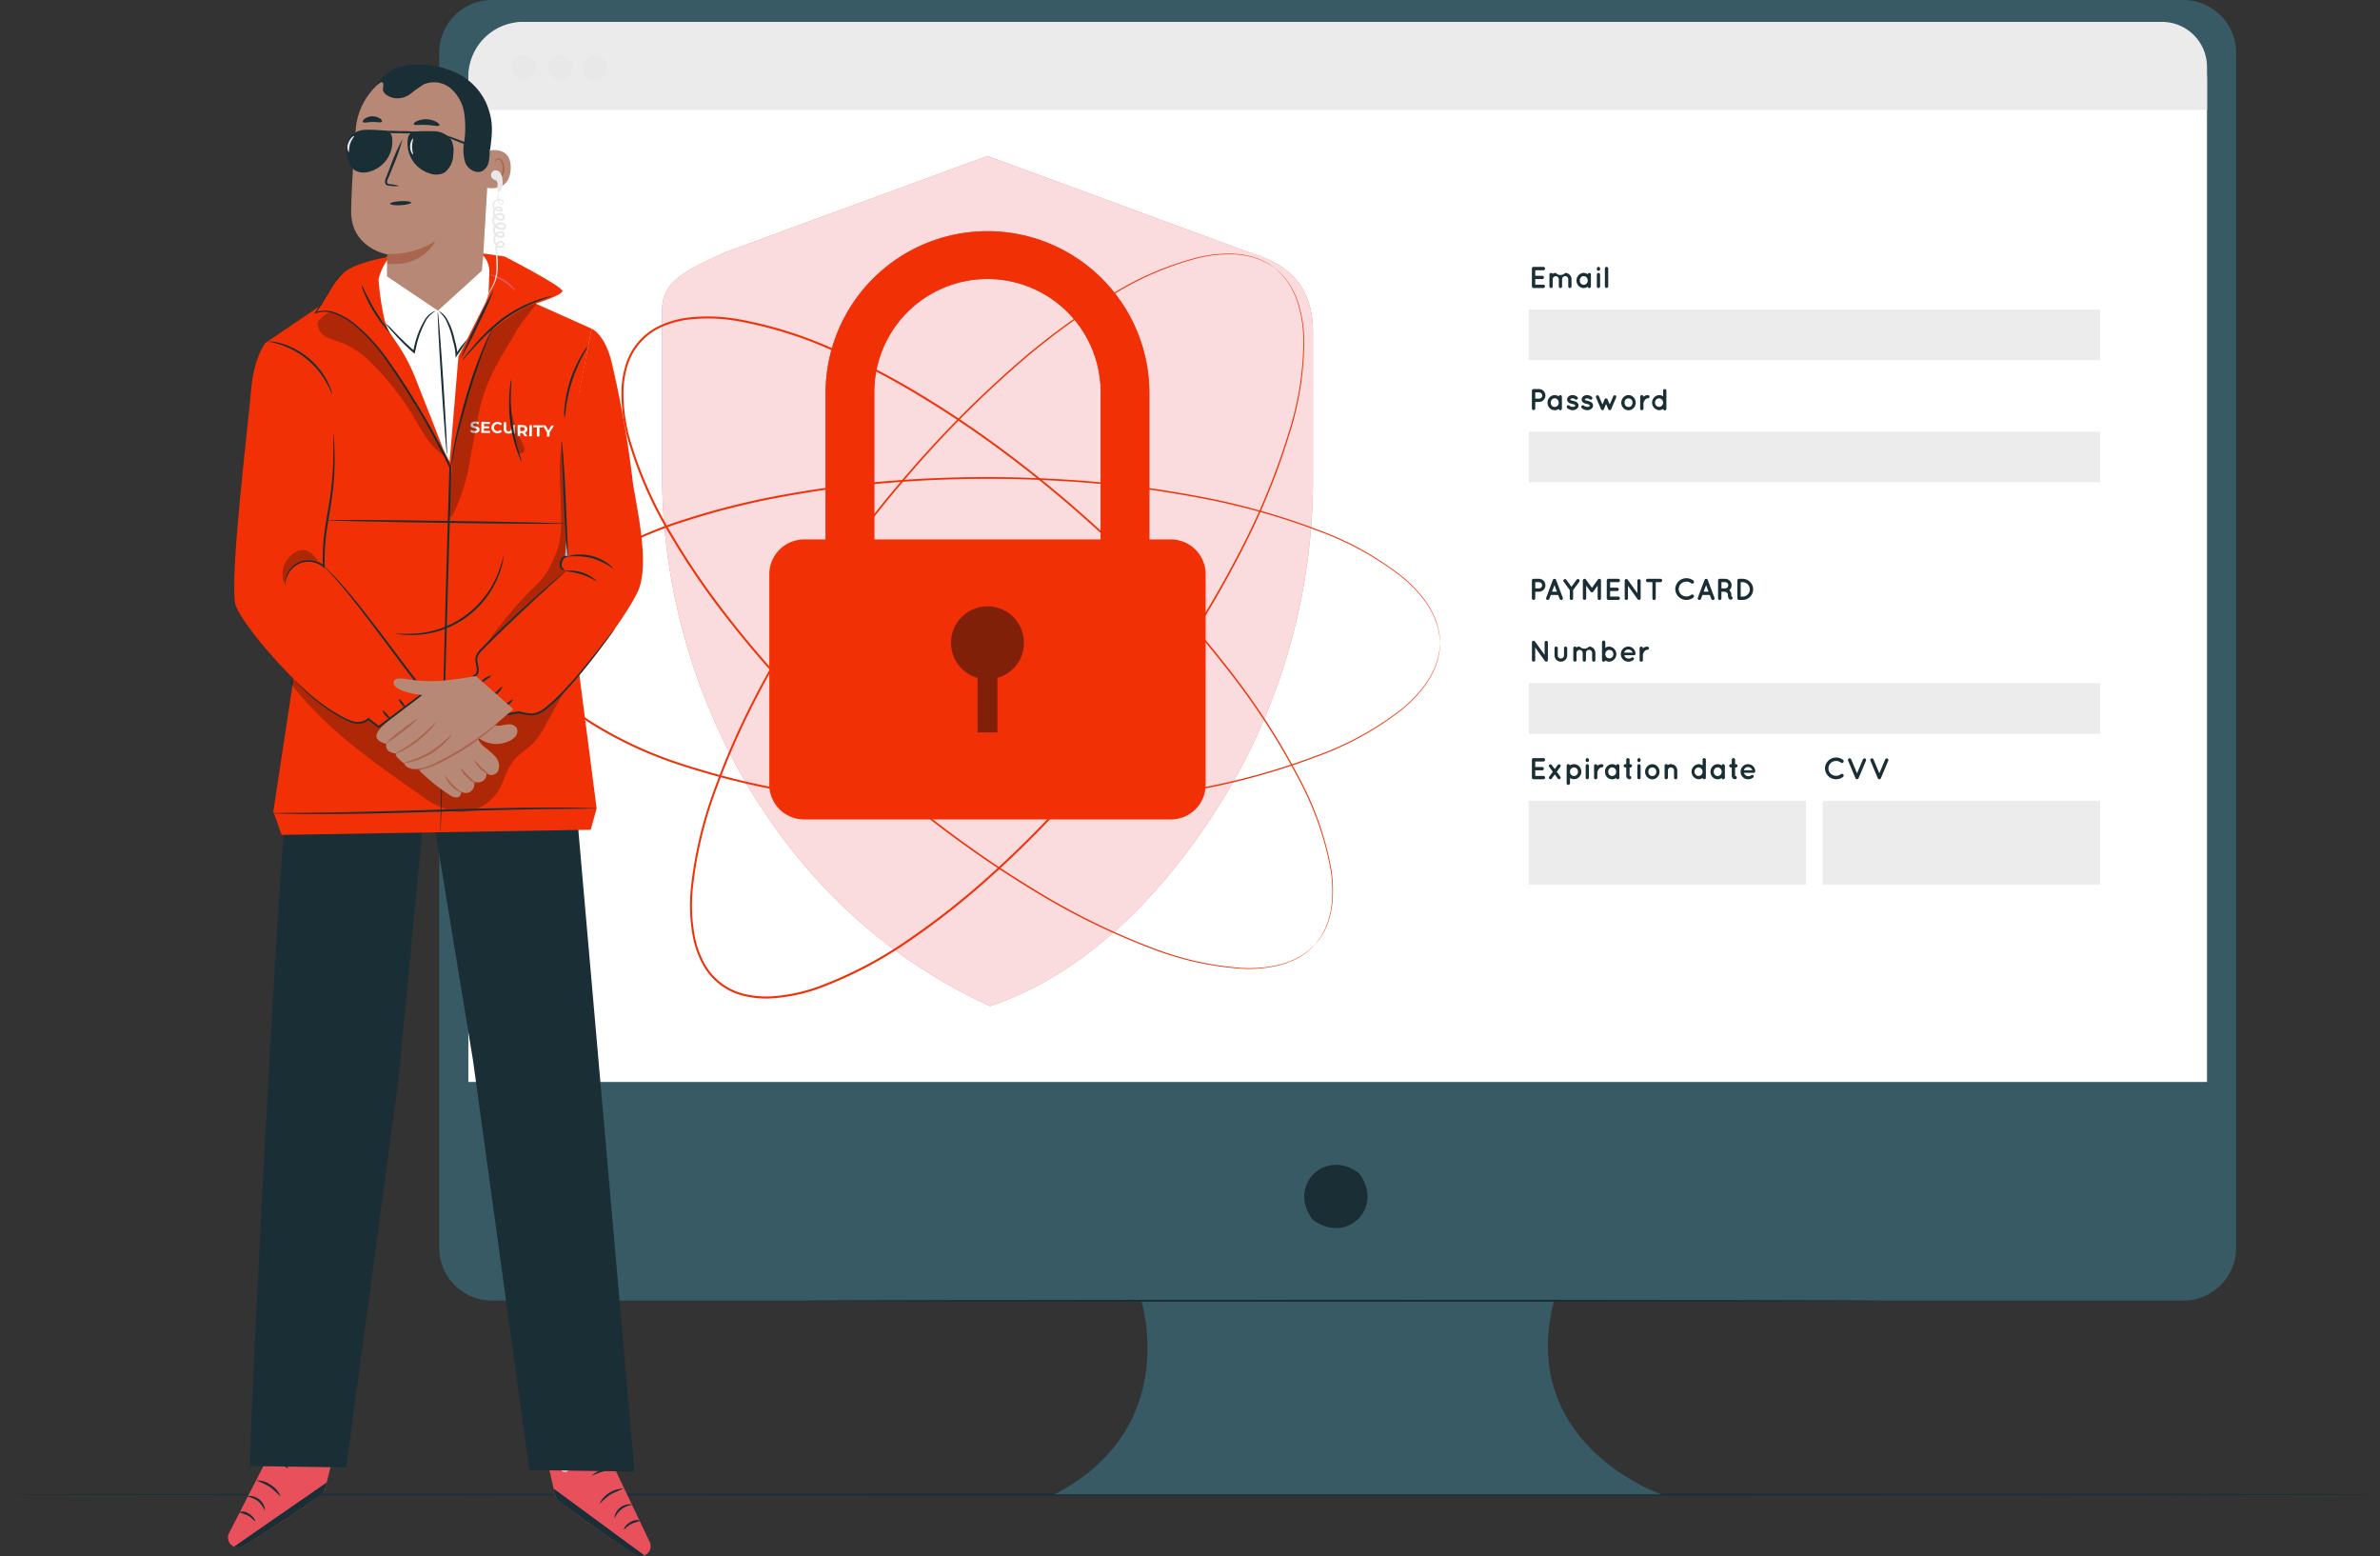 <svg xmlns="http://www.w3.org/2000/svg" xmlns:xlink="http://www.w3.org/1999/xlink" id="Group_42172" data-name="Group 42172" width="440.207" height="287.75" viewBox="0 0 440.207 287.75"><rect x="0" y="0" width="440.207" height="287.75" fill="#333333" stroke="none"/><defs><clipPath id="clip-path"><rect id="Rectangle_40172" data-name="Rectangle 40172" width="440.207" height="287.75" fill="none"></rect></clipPath><clipPath id="clip-path-3"><rect id="Rectangle_40157" data-name="Rectangle 40157" width="120.387" height="157.199" fill="none"></rect></clipPath><clipPath id="clip-path-4"><rect id="Rectangle_40158" data-name="Rectangle 40158" width="13.492" height="23.29" fill="none"></rect></clipPath><clipPath id="clip-path-5"><rect id="Rectangle_40164" data-name="Rectangle 40164" width="50.611" height="26.008" fill="none"></rect></clipPath><clipPath id="clip-path-6"><rect id="Rectangle_40166" data-name="Rectangle 40166" width="16.148" height="39.478" fill="none"></rect></clipPath><clipPath id="clip-path-7"><rect id="Rectangle_40167" data-name="Rectangle 40167" width="23.74" height="26.825" fill="none"></rect></clipPath><clipPath id="clip-path-8"><rect id="Rectangle_40168" data-name="Rectangle 40168" width="2.754" height="9.982" fill="none"></rect></clipPath><clipPath id="clip-path-9"><rect id="Rectangle_40169" data-name="Rectangle 40169" width="6.603" height="5.835" fill="none"></rect></clipPath><clipPath id="clip-path-10"><rect id="Rectangle_40170" data-name="Rectangle 40170" width="16.543" height="38.853" fill="none"></rect></clipPath></defs><g id="Group_42171" data-name="Group 42171" clip-path="url(#clip-path)"><g id="Group_42170" data-name="Group 42170"><g id="Group_42169" data-name="Group 42169" clip-path="url(#clip-path)"><path id="Path_30762" data-name="Path 30762" d="M440.207,249.448c0,.1-58.71.187-194.425.187C110.02,249.636,0,249.552,0,249.448s110.02-.187,245.782-.187c135.714,0,194.425.083,194.425.187" transform="translate(0 26.924)" fill="#1a2e35"></path><path id="Path_30763" data-name="Path 30763" d="M395.912,0H83.083a9.765,9.765,0,0,0-9.765,9.765V230.723a9.765,9.765,0,0,0,9.765,9.765H203.146s7.638,23.617-16.039,35.837H299.374s-26.731-9.164-19.858-35.837h116.4a9.764,9.764,0,0,0,9.764-9.765V9.765A9.764,9.764,0,0,0,395.912,0" transform="translate(7.92)" fill="#375a64"></path><path id="Path_30764" data-name="Path 30764" d="M228.076,196.253c4.256,6.082-2.4,12.742-8.489,8.487a2.151,2.151,0,0,1-.522-.524c-4.244-6.081,2.408-12.732,8.487-8.486a2.132,2.132,0,0,1,.523.523" transform="translate(23.518 20.997)" fill="#1a2e35"></path><path id="Path_30765" data-name="Path 30765" d="M399.766,199.671H78.179V14.4A10.746,10.746,0,0,1,88.925,3.653h300.1A10.745,10.745,0,0,1,399.766,14.4Z" transform="translate(8.445 0.395)" fill="#fff"></path><path id="Path_30766" data-name="Path 30766" d="M399.766,19.941H78.179V13.8A10.143,10.143,0,0,1,88.322,3.653H391.438a8.328,8.328,0,0,1,8.328,8.328Z" transform="translate(8.445 0.395)" fill="#ebebeb"></path><path id="Path_30767" data-name="Path 30767" d="M89.9,11.532a2.259,2.259,0,1,1-2.259-2.259A2.259,2.259,0,0,1,89.9,11.532" transform="translate(9.223 1.002)" fill="#e9e8e9"></path><path id="Path_30768" data-name="Path 30768" d="M95.979,11.532A2.259,2.259,0,1,1,93.72,9.273a2.259,2.259,0,0,1,2.259,2.259" transform="translate(9.879 1.002)" fill="#e9e8e9"></path><path id="Path_30769" data-name="Path 30769" d="M101.759,11.532A2.259,2.259,0,1,1,99.5,9.273a2.259,2.259,0,0,1,2.259,2.259" transform="translate(10.504 1.002)" fill="#e9e8e9"></path><path id="Path_30770" data-name="Path 30770" d="M333.372,217.09c0,.1-44.516.187-99.417.187-54.919,0-99.426-.083-99.426-.187s44.507-.187,99.426-.187c54.9,0,99.417.083,99.417.187" transform="translate(14.531 23.429)" fill="#1a2e35"></path><path id="Path_30771" data-name="Path 30771" d="M219.744,44.092,170.709,26.03,122.152,43.848c-6.2,3-11.636,4.8-11.636,10.724V84.065a113.616,113.616,0,0,0,16,58.694c9.056,15.078,23.082,30.6,44.673,40.47,19.85-6.613,34.665-24.242,43.721-39.32a113.613,113.613,0,0,0,16-58.694V58.694c0-8.446-4.363-12.572-11.159-14.6" transform="translate(11.938 2.812)" fill="#e8505b"></path><g id="Group_42147" data-name="Group 42147" transform="translate(122.454 28.842)" opacity="0.8"><g id="Group_42146" data-name="Group 42146"><g id="Group_42145" data-name="Group 42145" clip-path="url(#clip-path-3)"><path id="Path_30772" data-name="Path 30772" d="M219.744,44.092,170.709,26.03,122.152,43.848c-6.2,3-11.636,4.8-11.636,10.724V84.065a113.616,113.616,0,0,0,16,58.694c9.056,15.078,23.082,30.6,44.673,40.47,19.85-6.613,34.665-24.242,43.721-39.32a113.613,113.613,0,0,0,16-58.694V58.694c0-8.446-4.363-12.572-11.159-14.6" transform="translate(-110.516 -26.03)" fill="#fff"></path></g></g></g><path id="Path_30773" data-name="Path 30773" d="M197.7,117.411h-9.01V68.37a20.933,20.933,0,1,0-41.866,0v49.041h-9.01V68.37a29.944,29.944,0,0,1,59.887,0Z" transform="translate(14.886 4.151)" fill="#e8505b"></path><path id="Path_30774" data-name="Path 30774" d="M197.7,117.411h-9.01V68.37a20.933,20.933,0,1,0-41.866,0v49.041h-9.01V68.37a29.944,29.944,0,0,1,59.887,0Z" transform="translate(14.886 4.151)" fill="#f13005"></path><path id="Path_30775" data-name="Path 30775" d="M202.69,141.8H134.861a6.439,6.439,0,0,1-6.439-6.439v-38.9a6.439,6.439,0,0,1,6.439-6.439H202.69a6.439,6.439,0,0,1,6.439,6.439v38.9a6.439,6.439,0,0,1-6.439,6.439" transform="translate(13.872 9.724)" fill="#f13005"></path><g id="Group_42150" data-name="Group 42150" transform="translate(175.901 112.145)" opacity="0.5"><g id="Group_42149" data-name="Group 42149"><g id="Group_42148" data-name="Group 42148" clip-path="url(#clip-path-4)"><path id="Path_30776" data-name="Path 30776" d="M172.245,107.958a6.746,6.746,0,1,0-8.586,6.46V124.5h3.681V114.417a6.726,6.726,0,0,0,4.905-6.46" transform="translate(-158.753 -101.212)" fill="#12100b"></path></g></g></g><path id="Path_30777" data-name="Path 30777" d="M232.062,168.9s.193-.27.583-.784l.329-.431c.111-.166.211-.363.331-.57a8.939,8.939,0,0,0,.74-1.481c.115-.293.254-.6.37-.927q.141-.509.295-1.069a7.407,7.407,0,0,0,.247-1.19,12.653,12.653,0,0,0,.182-1.312,24.811,24.811,0,0,0-.289-6.323,56.881,56.881,0,0,0-5.808-16.355,127.729,127.729,0,0,0-12.472-19.395,198.356,198.356,0,0,0-18.6-20.891,227.3,227.3,0,0,0-24.415-20.841c-4.558-3.35-9.365-6.6-14.433-9.659a139.282,139.282,0,0,0-16.032-8.407,74.9,74.9,0,0,0-17.838-5.591,31.49,31.49,0,0,0-9.511-.234,17.828,17.828,0,0,0-4.6,1.33,11.461,11.461,0,0,0-6.227,6.971,17.839,17.839,0,0,0-.8,4.718,31.43,31.43,0,0,0,1.311,9.427,74.837,74.837,0,0,0,7.584,17.091,139.319,139.319,0,0,0,10.177,14.975c3.618,4.688,7.394,9.095,11.24,13.243a227.481,227.481,0,0,0,23.487,21.888,198.6,198.6,0,0,0,22.872,16.1,127.715,127.715,0,0,0,20.689,10.184,56.872,56.872,0,0,0,16.908,3.907,24.787,24.787,0,0,0,6.315-.432,12.579,12.579,0,0,0,1.282-.33,7.583,7.583,0,0,0,1.155-.38l1.028-.414c.316-.154.6-.326.879-.473a8.856,8.856,0,0,0,1.387-.905c.192-.143.376-.264.529-.393l.391-.376c.465-.445.712-.668.712-.668s-.227.239-.686.7c-.115.114-.245.242-.387.383s-.335.256-.524.4a8.768,8.768,0,0,1-1.385.925c-.277.152-.564.327-.88.484l-1.032.425a7.522,7.522,0,0,1-1.159.391,12.891,12.891,0,0,1-1.288.341,24.794,24.794,0,0,1-6.345.469,56.708,56.708,0,0,1-16.975-3.857,127.336,127.336,0,0,1-20.752-10.152,198,198,0,0,1-22.931-16.086,226.846,226.846,0,0,1-23.543-21.894c-3.857-4.152-7.643-8.564-11.271-13.26a139.3,139.3,0,0,1-10.211-15.008,75.138,75.138,0,0,1-7.626-17.176,31.83,31.83,0,0,1-1.326-9.54,18.224,18.224,0,0,1,.822-4.824,11.823,11.823,0,0,1,6.424-7.19,18.136,18.136,0,0,1,4.7-1.362,31.9,31.9,0,0,1,9.626.236,75.192,75.192,0,0,1,17.927,5.623,139.511,139.511,0,0,1,16.07,8.435c5.077,3.07,9.89,6.329,14.453,9.687a227.15,227.15,0,0,1,24.428,20.9A197.938,197.938,0,0,1,216.78,118.9a127.243,127.243,0,0,1,12.449,19.462,56.745,56.745,0,0,1,5.765,16.426,24.737,24.737,0,0,1,.256,6.358,12.443,12.443,0,0,1-.192,1.319,7.473,7.473,0,0,1-.257,1.2l-.3,1.074c-.121.331-.263.636-.381.929a8.7,8.7,0,0,1-.761,1.483c-.124.205-.227.4-.34.566s-.237.3-.338.428c-.4.509-.614.761-.614.761" transform="translate(11.204 5.704)" fill="#f13005"></path><path id="Path_30778" data-name="Path 30778" d="M256.716,110.3s-.035-.33-.086-.973c-.013-.162-.027-.342-.042-.541s-.085-.412-.132-.646a8.9,8.9,0,0,0-.434-1.6c-.107-.295-.207-.614-.34-.937l-.492-.994a7.507,7.507,0,0,0-.608-1.054,12.708,12.708,0,0,0-.738-1.1,24.741,24.741,0,0,0-4.425-4.526,56.849,56.849,0,0,0-15.22-8.339,127.646,127.646,0,0,0-22.219-6.172,198.52,198.52,0,0,0-27.785-3.21,227.4,227.4,0,0,0-32.093.7c-5.631.534-11.382,1.31-17.2,2.4a139.388,139.388,0,0,0-17.559,4.4,74.912,74.912,0,0,0-17.034,7.7,31.51,31.51,0,0,0-7.254,6.157,17.85,17.85,0,0,0-2.544,4.052,11.459,11.459,0,0,0-.007,9.346,17.824,17.824,0,0,0,2.542,4.055,31.509,31.509,0,0,0,7.253,6.163,74.852,74.852,0,0,0,17.037,7.705,139.443,139.443,0,0,0,17.562,4.4c5.82,1.09,11.572,1.866,17.2,2.4a227.3,227.3,0,0,0,32.1.7,198.516,198.516,0,0,0,27.785-3.21A127.7,127.7,0,0,0,234.2,131a56.822,56.822,0,0,0,15.219-8.339,24.8,24.8,0,0,0,4.424-4.526,12.444,12.444,0,0,0,.737-1.1,7.571,7.571,0,0,0,.609-1.053l.491-.994c.133-.325.233-.644.341-.938a8.839,8.839,0,0,0,.433-1.6c.047-.234.1-.447.132-.645s.029-.379.042-.541c.051-.643.086-.973.086-.973s-.01.33-.049.976c-.01.163-.021.343-.033.544s-.079.413-.123.649a8.661,8.661,0,0,1-.418,1.612c-.105.3-.2.619-.333.947q-.231.477-.486,1a7.449,7.449,0,0,1-.6,1.063,12.794,12.794,0,0,1-.734,1.112,24.781,24.781,0,0,1-4.423,4.573,56.7,56.7,0,0,1-15.234,8.422,127.318,127.318,0,0,1-22.245,6.237,197.822,197.822,0,0,1-27.82,3.261,227.1,227.1,0,0,1-32.144-.667c-5.642-.531-11.4-1.3-17.237-2.392a139.306,139.306,0,0,1-17.611-4.4A75.146,75.146,0,0,1,100.1,125.5a31.829,31.829,0,0,1-7.341-6.237,18.238,18.238,0,0,1-2.6-4.147,11.833,11.833,0,0,1,.008-9.642,18.213,18.213,0,0,1,2.6-4.143,31.912,31.912,0,0,1,7.342-6.233,75.154,75.154,0,0,1,17.121-7.736,139.4,139.4,0,0,1,17.607-4.4c5.831-1.088,11.593-1.86,17.234-2.391a227.052,227.052,0,0,1,32.14-.667,198,198,0,0,1,27.819,3.26,127.264,127.264,0,0,1,22.246,6.237,56.73,56.73,0,0,1,15.236,8.422,24.781,24.781,0,0,1,4.423,4.573,12.82,12.82,0,0,1,.735,1.112,7.557,7.557,0,0,1,.6,1.064c.171.35.332.686.486,1,.131.327.228.649.335.946a8.692,8.692,0,0,1,.418,1.613c.044.235.1.45.123.649s.023.381.033.544c.039.646.049.976.049.976" transform="translate(9.628 8.6)" fill="#f13005"></path><path id="Path_30779" data-name="Path 30779" d="M223.325,44.982s-.283-.174-.822-.527l-.453-.3c-.174-.1-.377-.185-.591-.293a8.879,8.879,0,0,0-1.53-.636c-.3-.1-.612-.212-.95-.306-.345-.071-.707-.143-1.087-.219a7.294,7.294,0,0,0-1.2-.164,12.5,12.5,0,0,0-1.322-.092,24.791,24.791,0,0,0-6.288.725,56.815,56.815,0,0,0-15.917,6.921,127.628,127.628,0,0,0-18.489,13.778,198.484,198.484,0,0,0-19.56,19.992A227.451,227.451,0,0,0,136,109.656c-3.027,4.778-5.938,9.8-8.641,15.065a139.538,139.538,0,0,0-7.282,16.573,74.859,74.859,0,0,0-4.349,18.18,31.523,31.523,0,0,0,.421,9.506,17.823,17.823,0,0,0,1.644,4.493,11.448,11.448,0,0,0,7.383,5.732,17.81,17.81,0,0,0,4.762.475,31.446,31.446,0,0,0,9.314-1.957,74.883,74.883,0,0,0,16.528-8.743A139.424,139.424,0,0,0,170.02,157.8c4.428-3.932,8.564-8,12.436-12.126a227.182,227.182,0,0,0,20.219-24.938A198.482,198.482,0,0,0,217.162,96.8,127.761,127.761,0,0,0,225.9,75.465a56.847,56.847,0,0,0,2.733-17.138,24.775,24.775,0,0,0-.866-6.271,12.6,12.6,0,0,0-.417-1.254,7.572,7.572,0,0,0-.46-1.127q-.254-.522-.484-1c-.175-.3-.366-.578-.532-.843a8.908,8.908,0,0,0-1-1.322c-.156-.181-.29-.357-.43-.5l-.4-.363c-.476-.434-.716-.666-.716-.666s.255.211.742.638l.409.358c.142.143.279.317.438.5a8.656,8.656,0,0,1,1.018,1.316c.171.267.365.542.544.845q.236.475.5,1a7.489,7.489,0,0,1,.47,1.128,12.929,12.929,0,0,1,.429,1.261,24.768,24.768,0,0,1,.905,6.3,56.732,56.732,0,0,1-2.678,17.2,127.334,127.334,0,0,1-8.7,21.4,197.858,197.858,0,0,1-14.467,23.985,227.017,227.017,0,0,1-20.221,25c-3.876,4.133-8.016,8.214-12.451,12.157a139.6,139.6,0,0,1-14.27,11.221,75.154,75.154,0,0,1-16.61,8.791,31.81,31.81,0,0,1-9.426,1.98,18.215,18.215,0,0,1-4.87-.488,11.826,11.826,0,0,1-7.615-5.913,18.215,18.215,0,0,1-1.682-4.593,31.9,31.9,0,0,1-.428-9.621,75.175,75.175,0,0,1,4.376-18.271,139.53,139.53,0,0,1,7.308-16.612c2.714-5.275,5.632-10.3,8.669-15.085a226.993,226.993,0,0,1,19.164-25.81A198.023,198.023,0,0,1,174.5,63.671a127.244,127.244,0,0,1,18.558-13.758,56.714,56.714,0,0,1,15.991-6.882,24.672,24.672,0,0,1,6.325-.694,12.566,12.566,0,0,1,1.329.1,7.587,7.587,0,0,1,1.211.174l1.092.229c.339.1.653.219.953.318a8.665,8.665,0,0,1,1.53.657c.214.11.417.2.588.3s.316.215.451.308c.534.366.8.558.8.558" transform="translate(12.442 4.571)" fill="#f13005"></path><path id="Path_30780" data-name="Path 30780" d="M89,138.571a3.108,3.108,0,1,1-4.4,0,3.107,3.107,0,0,1,4.4,0" transform="translate(9.04 14.869)" fill="#e8505b"></path><path id="Path_30781" data-name="Path 30781" d="M255.72,48.137V44.843a.3.3,0,0,1,.307-.307h1.826a.31.31,0,0,1,.307.307.315.315,0,0,1-.307.314h-1.514v1.02h1.3a.31.31,0,0,1,0,.62h-1.3v1.027h1.514a.31.31,0,0,1,0,.619h-1.809c-.011,0-.011-.006-.011-.006l-.006.006a.306.306,0,0,1-.307-.307" transform="translate(27.622 4.811)" fill="#1a2e35"></path><path id="Path_30782" data-name="Path 30782" d="M260.984,46.7v1.34a.3.3,0,0,1-.3.3.306.306,0,0,1-.3-.3V46.7a.57.57,0,0,0-1.139.017v1.323c0,.011-.006.029-.006.04V48.1c-.006.011-.006.022-.017.033v.028a.326.326,0,0,1-.279.178c-.022,0-.039-.006-.055-.006a.3.3,0,0,1-.24-.29V45.845a.3.3,0,0,1,.3-.3.285.285,0,0,1,.268.167,1.18,1.18,0,0,1,.6-.167,1.189,1.189,0,0,0,1.753,0,1.167,1.167,0,0,1,1.161,1.172v1.323a.3.3,0,0,1-.3.3.3.3,0,0,1-.3-.3V46.716a.572.572,0,0,0-.564-.575.58.58,0,0,0-.581.558" transform="translate(27.938 4.919)" fill="#1a2e35"></path><path id="Path_30783" data-name="Path 30783" d="M265.829,46.945v1.095a.3.3,0,0,1-.3.3.3.3,0,0,1-.29-.24,1.269,1.269,0,0,1-.742.24,1.3,1.3,0,0,1-.95-.408,1.432,1.432,0,0,1-.379-.983,1.414,1.414,0,0,1,.379-.983,1.29,1.29,0,0,1,.95-.419,1.274,1.274,0,0,1,.742.246.3.3,0,0,1,.29-.246.3.3,0,0,1,.3.3Zm-.592,0a.827.827,0,0,0-.217-.575.693.693,0,0,0-.52-.228.673.673,0,0,0-.52.228.818.818,0,0,0-.212.575.836.836,0,0,0,.212.575.7.7,0,0,0,.52.218.726.726,0,0,0,.52-.218.845.845,0,0,0,.217-.575" transform="translate(28.427 4.919)" fill="#1a2e35"></path><path id="Path_30784" data-name="Path 30784" d="M267.164,44.955a.3.3,0,0,1-.3.307.305.305,0,0,1-.3-.307v-.117a.3.3,0,0,1,.3-.3.3.3,0,0,1,.3.3Zm0,1.011v2.177a.3.3,0,0,1-.3.3.3.3,0,0,1-.3-.3V45.965a.3.3,0,0,1,.3-.307.3.3,0,0,1,.3.307" transform="translate(28.793 4.811)" fill="#1a2e35"></path><path id="Path_30785" data-name="Path 30785" d="M268.208,44.536a.311.311,0,0,1,.312.307v3.294a.31.31,0,0,1-.619,0V44.843a.31.31,0,0,1,.307-.307" transform="translate(28.938 4.811)" fill="#1a2e35"></path><rect id="Rectangle_40159" data-name="Rectangle 40159" width="105.68" height="9.362" transform="translate(282.761 57.227)" fill="#ececec"></rect><path id="Path_30786" data-name="Path 30786" d="M257.026,67.314h-.687v1.212a.31.31,0,0,1-.619,0V65.232a.306.306,0,0,1,.307-.307h1a1.194,1.194,0,1,1,0,2.389m-.687-.62h.687a.575.575,0,1,0,0-1.149h-.687Z" transform="translate(27.622 7.013)" fill="#1a2e35"></path><path id="Path_30787" data-name="Path 30787" d="M260.99,67.334v1.095a.3.3,0,0,1-.3.3.3.3,0,0,1-.29-.24,1.269,1.269,0,0,1-.742.24,1.3,1.3,0,0,1-.95-.408,1.432,1.432,0,0,1-.379-.983,1.414,1.414,0,0,1,.379-.983,1.29,1.29,0,0,1,.95-.419,1.274,1.274,0,0,1,.742.246.3.3,0,0,1,.29-.246.3.3,0,0,1,.3.3Zm-.592,0a.827.827,0,0,0-.217-.575.693.693,0,0,0-.52-.228.673.673,0,0,0-.52.228.818.818,0,0,0-.212.575.836.836,0,0,0,.212.575.7.7,0,0,0,.52.218.726.726,0,0,0,.52-.218.845.845,0,0,0,.217-.575" transform="translate(27.904 7.122)" fill="#1a2e35"></path><path id="Path_30788" data-name="Path 30788" d="M261.6,67.925a.29.29,0,0,1,.419-.044,1.017,1.017,0,0,0,.614.245.752.752,0,0,0,.38-.105.23.23,0,0,0,.1-.168.083.083,0,0,0-.017-.055c-.006-.017-.028-.039-.072-.066a1.3,1.3,0,0,0-.447-.157h-.006a2.094,2.094,0,0,1-.486-.145.914.914,0,0,1-.384-.324.667.667,0,0,1-.1-.351.782.782,0,0,1,.329-.614,1.2,1.2,0,0,1,.687-.207,1.439,1.439,0,0,1,.838.307.309.309,0,0,1,.089.413.3.3,0,0,1-.413.079.954.954,0,0,0-.513-.207.569.569,0,0,0-.335.1.169.169,0,0,0-.09.129.06.06,0,0,0,.011.044.157.157,0,0,0,.061.057,1.152,1.152,0,0,0,.408.133l.006.006h.006a2.016,2.016,0,0,1,.52.163.867.867,0,0,1,.4.329.727.727,0,0,1,.106.368.808.808,0,0,1-.352.648,1.268,1.268,0,0,1-.726.223,1.624,1.624,0,0,1-.994-.384.3.3,0,0,1-.039-.413" transform="translate(28.25 7.122)" fill="#1a2e35"></path><path id="Path_30789" data-name="Path 30789" d="M264.029,67.925a.29.29,0,0,1,.419-.044,1.017,1.017,0,0,0,.614.245.752.752,0,0,0,.38-.105.23.23,0,0,0,.1-.168.083.083,0,0,0-.017-.055c-.005-.017-.028-.039-.072-.066a1.3,1.3,0,0,0-.447-.157H265a2.094,2.094,0,0,1-.486-.145.914.914,0,0,1-.384-.324.667.667,0,0,1-.1-.351.782.782,0,0,1,.329-.614,1.2,1.2,0,0,1,.687-.207,1.439,1.439,0,0,1,.838.307.309.309,0,0,1,.089.413.3.3,0,0,1-.413.079.954.954,0,0,0-.513-.207.569.569,0,0,0-.335.1.169.169,0,0,0-.09.129.06.06,0,0,0,.011.044.157.157,0,0,0,.061.057,1.152,1.152,0,0,0,.408.133l.006.006h.006a2.016,2.016,0,0,1,.52.163.867.867,0,0,1,.4.329.726.726,0,0,1,.105.368.807.807,0,0,1-.351.648,1.268,1.268,0,0,1-.726.223,1.624,1.624,0,0,1-.994-.384.3.3,0,0,1-.039-.413" transform="translate(28.512 7.122)" fill="#1a2e35"></path><path id="Path_30790" data-name="Path 30790" d="M270.151,66.375l-.921,2.166a.325.325,0,0,1-.022.044.005.005,0,0,1-.006.006.153.153,0,0,1-.029.033.017.017,0,0,1-.011.006.123.123,0,0,1-.033.028c0,.007-.006.007-.006.012a.145.145,0,0,1-.05.028s-.007,0-.007.006a.183.183,0,0,0-.044.011h-.011a.171.171,0,0,1-.055.006.16.16,0,0,1-.051-.006h-.011a.08.08,0,0,0-.039-.011l-.006-.006h-.006a.143.143,0,0,1-.051-.033v-.007c-.017,0-.022-.017-.033-.028s-.011,0-.011-.006a.146.146,0,0,1-.028-.033.005.005,0,0,1-.006-.006.325.325,0,0,1-.022-.044l-.408-.966-.4.966-.029.044v.006l-.033.033a.005.005,0,0,1-.006.006l-.033.034a.192.192,0,0,1-.05.033h-.012a.005.005,0,0,0-.006.006.06.06,0,0,0-.033.011h-.011a.211.211,0,0,1-.056.006.171.171,0,0,1-.055-.006h-.017a.078.078,0,0,0-.033-.011c-.005-.006-.005-.006-.011-.006a.108.108,0,0,1-.051-.033s0,0,0-.007-.018-.017-.034-.028l-.011-.006c-.006-.011-.017-.022-.022-.033s-.006,0-.006-.006a.309.309,0,0,0-.028-.044l-.916-2.166a.289.289,0,0,1,.163-.386.277.277,0,0,1,.368.167l.658,1.5.391-.933a.3.3,0,0,1,.274-.178.286.286,0,0,1,.274.178l.4.933.658-1.5a.281.281,0,0,1,.375-.167.294.294,0,0,1,.162.386" transform="translate(28.776 7.125)" fill="#1a2e35"></path><path id="Path_30791" data-name="Path 30791" d="M271.025,68.316a1.4,1.4,0,0,1-.384-.983,1.446,1.446,0,0,1,.384-.977,1.308,1.308,0,0,1,.961-.424,1.235,1.235,0,0,1,.932.424,1.4,1.4,0,0,1,.391.977,1.351,1.351,0,0,1-.391.983,1.231,1.231,0,0,1-.932.424,1.3,1.3,0,0,1-.961-.424m.224-.983a.9.9,0,0,0,.2.592.756.756,0,0,0,.536.207.735.735,0,0,0,.514-.207.861.861,0,0,0,.217-.592.843.843,0,0,0-.217-.581.792.792,0,0,0-.514-.212.81.81,0,0,0-.536.212.881.881,0,0,0-.2.581" transform="translate(29.233 7.122)" fill="#1a2e35"></path><path id="Path_30792" data-name="Path 30792" d="M275.523,66.227a.3.3,0,0,1-.3.3.534.534,0,0,0-.335.106.827.827,0,0,0-.257.268,1.748,1.748,0,0,0-.229.469v1.06a.3.3,0,0,1-.307.3.3.3,0,0,1-.3-.3v-2.2a.293.293,0,0,1,.3-.29.3.3,0,0,1,.307.29v.039a.735.735,0,0,1,.117-.111,1.223,1.223,0,0,1,.7-.218.29.29,0,0,1,.3.29" transform="translate(29.575 7.122)" fill="#1a2e35"></path><path id="Path_30793" data-name="Path 30793" d="M278.435,68.532a.3.3,0,0,1-.6.06,1.36,1.36,0,0,1-.759.24,1.4,1.4,0,0,1,0-2.791,1.319,1.319,0,0,1,.748.234V65.226a.3.3,0,0,1,.609,0v3.305Zm-1.357-1.883a.721.721,0,0,0-.524.229.786.786,0,0,0-.224.564.776.776,0,0,0,.224.552.715.715,0,0,0,1.049,0,.78.78,0,0,0,.223-.552.79.79,0,0,0-.223-.564.714.714,0,0,0-.525-.229" transform="translate(29.782 7.013)" fill="#1a2e35"></path><rect id="Rectangle_40160" data-name="Rectangle 40160" width="105.68" height="9.362" transform="translate(282.761 79.818)" fill="#ececec"></rect><path id="Path_30794" data-name="Path 30794" d="M256.333,110.491a.309.309,0,0,1-.3.307.305.305,0,0,1-.307-.307v-3.249a.3.3,0,0,1,.123-.257.306.306,0,0,1,.423.066l1.8,2.5v-2.3a.3.3,0,0,1,.3-.3.308.308,0,0,1,.307.3v3.243a.31.31,0,0,1-.307.307.3.3,0,0,1-.229-.112.148.148,0,0,1-.028-.033l-1.786-2.479Z" transform="translate(27.622 11.55)" fill="#1a2e35"></path><path id="Path_30795" data-name="Path 30795" d="M260.657,110.693a1.168,1.168,0,0,1-1.161-1.16V108.2a.3.3,0,0,1,.3-.3.3.3,0,0,1,.3.3v1.335a.564.564,0,0,0,.57.568.578.578,0,0,0,.586-.568V108.2a.294.294,0,0,1,.29-.3.311.311,0,0,1,.3.3v1.335a1.178,1.178,0,0,1-1.178,1.16" transform="translate(28.03 11.655)" fill="#1a2e35"></path><path id="Path_30796" data-name="Path 30796" d="M264.967,109.058v1.34a.3.3,0,0,1-.3.3.306.306,0,0,1-.3-.3v-1.34a.57.57,0,0,0-1.139.017V110.4c0,.011-.006.029-.006.04v.017c-.006.011-.006.022-.017.033v.028a.326.326,0,0,1-.279.178c-.022,0-.039-.006-.055-.006a.3.3,0,0,1-.24-.29V108.2a.3.3,0,0,1,.3-.3.285.285,0,0,1,.268.167,1.18,1.18,0,0,1,.6-.167,1.189,1.189,0,0,0,1.753,0,1.167,1.167,0,0,1,1.161,1.172V110.4a.3.3,0,0,1-.3.3.3.3,0,0,1-.3-.3v-1.323a.572.572,0,0,0-.564-.575.58.58,0,0,0-.581.558" transform="translate(28.369 11.655)" fill="#1a2e35"></path><path id="Path_30797" data-name="Path 30797" d="M267.422,109.412V107.2a.3.3,0,0,1,.608,0v1.049a1.325,1.325,0,0,1,.748-.235,1.4,1.4,0,0,1,0,2.792,1.363,1.363,0,0,1-.759-.24.3.3,0,0,1-.3.24.3.3,0,0,1-.3-.3Zm.608,0a.787.787,0,0,0,.224.553.713.713,0,0,0,.524.229.723.723,0,0,0,.525-.229.809.809,0,0,0,0-1.117.722.722,0,0,0-.525-.228.712.712,0,0,0-.524.228.794.794,0,0,0-.224.564" transform="translate(28.886 11.546)" fill="#1a2e35"></path><path id="Path_30798" data-name="Path 30798" d="M270.57,109.3a1.382,1.382,0,0,1,1.362-1.4,1.336,1.336,0,0,1,1.346,1.3v.029a.131.131,0,0,1-.007.05.268.268,0,0,1-.29.223h-1.775a.74.74,0,0,0,.191.369.859.859,0,0,0,.535.252.91.91,0,0,0,.581-.14.315.315,0,0,1,.419-.017.254.254,0,0,1,0,.362,1.408,1.408,0,0,1-1,.369,1.386,1.386,0,0,1-1.362-1.4m.608-.274h1.58a.911.911,0,0,0-.827-.592.779.779,0,0,0-.753.592" transform="translate(29.226 11.655)" fill="#1a2e35"></path><path id="Path_30799" data-name="Path 30799" d="M275.427,108.2a.3.3,0,0,1-.3.3.534.534,0,0,0-.335.106.826.826,0,0,0-.257.268,1.731,1.731,0,0,0-.229.469v1.06a.3.3,0,0,1-.307.3.3.3,0,0,1-.3-.3v-2.2a.293.293,0,0,1,.3-.29.3.3,0,0,1,.307.29v.039a.734.734,0,0,1,.117-.111,1.223,1.223,0,0,1,.7-.218.29.29,0,0,1,.3.29" transform="translate(29.565 11.656)" fill="#1a2e35"></path><path id="Path_30800" data-name="Path 30800" d="M257.026,98.984h-.687V100.2a.31.31,0,0,1-.619,0V96.9a.306.306,0,0,1,.307-.307h1a1.194,1.194,0,1,1,0,2.389m-.687-.619h.687a.575.575,0,1,0,0-1.15h-.687Z" transform="translate(27.622 10.434)" fill="#1a2e35"></path><path id="Path_30801" data-name="Path 30801" d="M260.319,99.581h-1.357l-.274.726a.313.313,0,0,1-.29.2.323.323,0,0,1-.105-.017.318.318,0,0,1-.185-.4l1.234-3.289a.311.311,0,0,1,.3-.2.306.306,0,0,1,.3.2l1.234,3.289a.318.318,0,0,1-.185.4.313.313,0,0,1-.391-.18Zm-.229-.614-.452-1.2-.452,1.2Z" transform="translate(27.878 10.434)" fill="#1a2e35"></path><path id="Path_30802" data-name="Path 30802" d="M263.92,97.116l-1.145,1.569v1.507a.3.3,0,0,1-.307.307.31.31,0,0,1-.307-.307V98.685l-1.134-1.569a.3.3,0,1,1,.486-.357l.954,1.305.955-1.305a.305.305,0,0,1,.43-.068.31.31,0,0,1,.066.424" transform="translate(28.188 10.438)" fill="#1a2e35"></path><path id="Path_30803" data-name="Path 30803" d="M267.581,96.9V100.2a.315.315,0,0,1-.312.307.306.306,0,0,1-.307-.307V97.845l-.8,1.117a.3.3,0,0,1-.251.129h-.011a.312.312,0,0,1-.256-.129l-.8-1.117V100.2a.31.31,0,0,1-.619,0V96.9a.31.31,0,0,1,.307-.307h.017a.3.3,0,0,1,.246.129l1.11,1.54,1.111-1.54a.3.3,0,0,1,.252-.129h.006a.318.318,0,0,1,.312.307" transform="translate(28.54 10.434)" fill="#1a2e35"></path><path id="Path_30804" data-name="Path 30804" d="M268.218,100.2V96.9a.3.3,0,0,1,.307-.307h1.826a.31.31,0,0,1,.307.307.315.315,0,0,1-.307.314h-1.514v1.02h1.3a.31.31,0,0,1,0,.62h-1.3v1.027h1.514a.31.31,0,0,1,0,.619h-1.809c-.011,0-.011-.006-.011-.006l-.006.006a.306.306,0,0,1-.307-.307" transform="translate(28.972 10.434)" fill="#1a2e35"></path><path id="Path_30805" data-name="Path 30805" d="M271.818,100.192a.309.309,0,0,1-.3.307.305.305,0,0,1-.307-.307V96.944a.3.3,0,0,1,.123-.257.306.306,0,0,1,.423.066l1.8,2.5v-2.3a.3.3,0,0,1,.3-.3.309.309,0,0,1,.307.3v3.243a.31.31,0,0,1-.307.307.3.3,0,0,1-.229-.112.147.147,0,0,1-.028-.033l-1.786-2.479Z" transform="translate(29.295 10.438)" fill="#1a2e35"></path><path id="Path_30806" data-name="Path 30806" d="M277.455,97.214h-.888V100.2a.3.3,0,0,1-.307.307.305.305,0,0,1-.307-.307V97.214h-.882a.311.311,0,0,1-.307-.312.3.3,0,0,1,.307-.308h2.383a.306.306,0,0,1,.307.308.314.314,0,0,1-.307.312" transform="translate(29.679 10.434)" fill="#1a2e35"></path><path id="Path_30807" data-name="Path 30807" d="M279.654,98.5a2.049,2.049,0,0,1,2.049-2.01,2.085,2.085,0,0,1,1.289.435.32.32,0,0,1-.39.509,1.389,1.389,0,0,0-.9-.307,1.48,1.48,0,0,0-1,.4,1.378,1.378,0,0,0-.408.972,1.357,1.357,0,0,0,.408.972,1.481,1.481,0,0,0,1,.4,1.4,1.4,0,0,0,.9-.308.339.339,0,0,1,.447.062.329.329,0,0,1-.057.447,2.085,2.085,0,0,1-1.289.435,2.042,2.042,0,0,1-2.049-2.01" transform="translate(30.207 10.423)" fill="#1a2e35"></path><path id="Path_30808" data-name="Path 30808" d="M285.633,99.581h-1.357l-.273.726a.315.315,0,0,1-.291.2.323.323,0,0,1-.105-.017.318.318,0,0,1-.185-.4l1.234-3.289a.312.312,0,0,1,.3-.2.306.306,0,0,1,.3.2l1.233,3.289a.3.3,0,0,1-.29.419.3.3,0,0,1-.284-.2Zm-.229-.614-.452-1.2-.452,1.2Z" transform="translate(30.612 10.434)" fill="#1a2e35"></path><path id="Path_30809" data-name="Path 30809" d="M289.462,100.039a.307.307,0,0,1-.2.391.488.488,0,0,1-.122.017h-.007a.406.406,0,0,1-.217-.061.564.564,0,0,1-.179-.2,1.512,1.512,0,0,1-.116-.67.488.488,0,0,0-.066-.24.537.537,0,0,0-.168-.162,1.071,1.071,0,0,0-.312-.134h-.658V100.2a.312.312,0,0,1-.314.307.307.307,0,0,1-.307-.307V96.9a.3.3,0,0,1,.307-.307h1a1.192,1.192,0,0,1,1.193,1.2,1.18,1.18,0,0,1-.435.915.877.877,0,0,1,.2.207,1.053,1.053,0,0,1,.184.6,1.412,1.412,0,0,0,.022.329.3.3,0,0,1,.2.189m-.781-2.244a.576.576,0,0,0-.574-.581h-.687v1.15h.687a.573.573,0,0,0,.574-.57" transform="translate(30.979 10.434)" fill="#1a2e35"></path><path id="Path_30810" data-name="Path 30810" d="M290.017,100.2V96.9a.3.3,0,0,1,.307-.307h.659a1.954,1.954,0,0,1,0,3.908h-.659a.306.306,0,0,1-.307-.307m.619-.312h.347a1.334,1.334,0,0,0,0-2.668h-.347Z" transform="translate(31.326 10.434)" fill="#1a2e35"></path><rect id="Rectangle_40161" data-name="Rectangle 40161" width="105.68" height="9.362" transform="translate(282.761 126.322)" fill="#ececec"></rect><path id="Path_30811" data-name="Path 30811" d="M255.72,130.118v-3.293a.3.3,0,0,1,.307-.308h1.826a.311.311,0,0,1,.307.308.315.315,0,0,1-.307.312h-1.514v1.022h1.3a.31.31,0,0,1,0,.619h-1.3v1.027h1.514a.31.31,0,0,1,0,.62h-1.809c-.011,0-.011-.006-.011-.006l-.006.006a.307.307,0,0,1-.307-.308" transform="translate(27.622 13.666)" fill="#1a2e35"></path><path id="Path_30812" data-name="Path 30812" d="M260.676,128.013l-.665.915.665.921a.3.3,0,0,1-.055.4.311.311,0,0,1-.178.062.361.361,0,0,1-.246-.123l-.558-.766-.558.766a.307.307,0,0,1-.228.123.3.3,0,0,1-.179-.062.285.285,0,0,1-.061-.4l.669-.921-.669-.915a.28.28,0,0,1,.061-.4.294.294,0,0,1,.408.062l.558.748.558-.748a.314.314,0,0,1,.424-.062.29.29,0,0,1,.055.4" transform="translate(27.928 13.779)" fill="#1a2e35"></path><path id="Path_30813" data-name="Path 30813" d="M261.521,131.065v-3.244a.3.3,0,0,1,.3-.3.306.306,0,0,1,.307.229,1.414,1.414,0,0,1,.759-.229,1.385,1.385,0,0,1,1.351,1.4,1.37,1.37,0,0,1-1.351,1.385,1.29,1.29,0,0,1-.748-.229v.983a.315.315,0,0,1-.318.3.306.306,0,0,1-.3-.3m.614-2.138a.744.744,0,0,0,.217.558.692.692,0,0,0,.531.234.715.715,0,0,0,.525-.234.813.813,0,0,0,.217-.558.859.859,0,0,0-.217-.564.73.73,0,0,0-.525-.228.706.706,0,0,0-.531.228.783.783,0,0,0-.217.564" transform="translate(28.248 13.775)" fill="#1a2e35"></path><path id="Path_30814" data-name="Path 30814" d="M265.3,126.936a.3.3,0,0,1-.3.308.306.306,0,0,1-.3-.308v-.116a.3.3,0,0,1,.3-.3.3.3,0,0,1,.3.3Zm0,1.011v2.177a.3.3,0,0,1-.3.3.3.3,0,0,1-.3-.3v-2.177a.3.3,0,0,1,.3-.307.3.3,0,0,1,.3.307" transform="translate(28.591 13.666)" fill="#1a2e35"></path><path id="Path_30815" data-name="Path 30815" d="M267.823,127.821a.3.3,0,0,1-.3.3.528.528,0,0,0-.335.106.826.826,0,0,0-.257.268,1.747,1.747,0,0,0-.229.469v1.06a.3.3,0,0,1-.307.3.3.3,0,0,1-.3-.3v-2.2a.293.293,0,0,1,.3-.29.3.3,0,0,1,.307.29v.039a.734.734,0,0,1,.117-.111,1.223,1.223,0,0,1,.7-.218.29.29,0,0,1,.3.29" transform="translate(28.743 13.775)" fill="#1a2e35"></path><path id="Path_30816" data-name="Path 30816" d="M270.578,128.927v1.095a.3.3,0,0,1-.3.3.305.305,0,0,1-.29-.24,1.267,1.267,0,0,1-.742.24,1.3,1.3,0,0,1-.95-.408,1.432,1.432,0,0,1-.379-.983,1.412,1.412,0,0,1,.379-.983,1.29,1.29,0,0,1,.95-.419,1.271,1.271,0,0,1,.742.246.3.3,0,0,1,.29-.246.3.3,0,0,1,.3.3Zm-.592,0a.826.826,0,0,0-.217-.575.694.694,0,0,0-.52-.229.675.675,0,0,0-.52.229.818.818,0,0,0-.212.575.836.836,0,0,0,.212.575.7.7,0,0,0,.52.217.725.725,0,0,0,.52-.217.845.845,0,0,0,.217-.575" transform="translate(28.94 13.775)" fill="#1a2e35"></path><path id="Path_30817" data-name="Path 30817" d="M272.588,127.941a.315.315,0,0,1-.312.307h-.14v1.558a.307.307,0,0,1,.307.312.3.3,0,0,1-.307.307.622.622,0,0,1-.619-.619v-1.558h-.162a.307.307,0,0,1-.308-.307.3.3,0,0,1,.308-.307h.162v-.809a.308.308,0,0,1,.312-.308.3.3,0,0,1,.307.308v.809h.14a.311.311,0,0,1,.312.307" transform="translate(29.277 13.666)" fill="#1a2e35"></path><path id="Path_30818" data-name="Path 30818" d="M273.927,126.936a.3.3,0,0,1-.3.308.306.306,0,0,1-.3-.308v-.116a.3.3,0,0,1,.3-.3.3.3,0,0,1,.3.3Zm0,1.011v2.177a.3.3,0,0,1-.3.3.3.3,0,0,1-.3-.3v-2.177a.3.3,0,0,1,.3-.307.3.3,0,0,1,.3.307" transform="translate(29.523 13.666)" fill="#1a2e35"></path><path id="Path_30819" data-name="Path 30819" d="M275,129.909a1.4,1.4,0,0,1-.385-.983,1.443,1.443,0,0,1,.385-.977,1.308,1.308,0,0,1,.961-.424,1.235,1.235,0,0,1,.932.424,1.394,1.394,0,0,1,.391.977,1.351,1.351,0,0,1-.391.983,1.234,1.234,0,0,1-.932.423,1.307,1.307,0,0,1-.961-.423m.224-.983a.9.9,0,0,0,.2.592.757.757,0,0,0,.536.207.733.733,0,0,0,.514-.207.864.864,0,0,0,.217-.592.843.843,0,0,0-.217-.581.79.79,0,0,0-.514-.212.812.812,0,0,0-.536.212.881.881,0,0,0-.2.581" transform="translate(29.663 13.775)" fill="#1a2e35"></path><path id="Path_30820" data-name="Path 30820" d="M280.209,128.687v1.334a.293.293,0,0,1-.29.3.3.3,0,0,1-.3-.3v-1.334a.574.574,0,0,0-.581-.564.558.558,0,0,0-.558.564v1.334a.11.11,0,0,1-.011.055.306.306,0,0,1-.3.24.294.294,0,0,1-.3-.3v-2.2a.294.294,0,0,1,.3-.3.3.3,0,0,1,.274.173,1.11,1.11,0,0,1,.592-.173,1.168,1.168,0,0,1,1.167,1.161" transform="translate(30.016 13.775)" fill="#1a2e35"></path><path id="Path_30821" data-name="Path 30821" d="M285.027,130.123a.3.3,0,0,1-.3.3.3.3,0,0,1-.3-.24,1.36,1.36,0,0,1-.759.24,1.4,1.4,0,0,1,0-2.791,1.319,1.319,0,0,1,.748.234v-1.049a.3.3,0,0,1,.609,0v3.3Zm-1.357-1.88a.717.717,0,0,0-.524.229.807.807,0,0,0,0,1.116.717.717,0,0,0,1.049,0,.81.81,0,0,0,0-1.116.712.712,0,0,0-.525-.229" transform="translate(30.494 13.666)" fill="#1a2e35"></path><path id="Path_30822" data-name="Path 30822" d="M288.193,128.927v1.095a.3.3,0,0,1-.3.3.3.3,0,0,1-.29-.24,1.273,1.273,0,0,1-.743.24,1.3,1.3,0,0,1-.948-.408,1.428,1.428,0,0,1-.38-.983,1.408,1.408,0,0,1,.38-.983,1.268,1.268,0,0,1,1.692-.173.3.3,0,0,1,.29-.246.3.3,0,0,1,.3.3Zm-.593,0a.822.822,0,0,0-.217-.575.691.691,0,0,0-.52-.229.673.673,0,0,0-.519.229.819.819,0,0,0-.213.575.836.836,0,0,0,.213.575.7.7,0,0,0,.519.217.721.721,0,0,0,.52-.217.84.84,0,0,0,.217-.575" transform="translate(30.842 13.775)" fill="#1a2e35"></path><path id="Path_30823" data-name="Path 30823" d="M290.2,127.941a.315.315,0,0,1-.312.307h-.14v1.558a.307.307,0,0,1,.307.312.3.3,0,0,1-.307.307.621.621,0,0,1-.619-.619v-1.558h-.162a.306.306,0,0,1-.308-.307.3.3,0,0,1,.308-.307h.162v-.809a.307.307,0,0,1,.311-.308.3.3,0,0,1,.308.308v.809h.14a.311.311,0,0,1,.312.307" transform="translate(31.18 13.666)" fill="#1a2e35"></path><path id="Path_30824" data-name="Path 30824" d="M290.556,128.921a1.382,1.382,0,0,1,1.362-1.395,1.334,1.334,0,0,1,1.345,1.3v.028a.153.153,0,0,1-.006.05.269.269,0,0,1-.29.224h-1.775a.726.726,0,0,0,.189.368.866.866,0,0,0,.536.252.912.912,0,0,0,.581-.14.316.316,0,0,1,.419-.017.255.255,0,0,1,0,.362,1.41,1.41,0,0,1-1,.369,1.386,1.386,0,0,1-1.362-1.4m.608-.274h1.579a.909.909,0,0,0-.825-.592.779.779,0,0,0-.753.592" transform="translate(31.385 13.775)" fill="#1a2e35"></path><path id="Path_30825" data-name="Path 30825" d="M304.645,128.427a2.05,2.05,0,0,1,2.049-2.01,2.088,2.088,0,0,1,1.29.435.321.321,0,0,1-.391.509,1.386,1.386,0,0,0-.9-.307,1.479,1.479,0,0,0-1,.4,1.38,1.38,0,0,0-.407.972,1.361,1.361,0,0,0,.407.972,1.485,1.485,0,0,0,1,.4,1.4,1.4,0,0,0,.9-.307.34.34,0,0,1,.448.062.329.329,0,0,1-.057.445,2.082,2.082,0,0,1-1.29.437,2.043,2.043,0,0,1-2.049-2.01" transform="translate(32.907 13.655)" fill="#1a2e35"></path><path id="Path_30826" data-name="Path 30826" d="M309.978,130.365a.236.236,0,0,0-.039-.028c0-.006-.006-.006-.006-.017a.177.177,0,0,1-.028-.033.006.006,0,0,1-.006-.007.2.2,0,0,0-.029-.044l-1.367-3.26a.3.3,0,0,1,.167-.4.3.3,0,0,1,.4.162l1.089,2.585,1.088-2.585a.308.308,0,0,1,.569.235l-1.379,3.26a.167.167,0,0,1-.022.044c0,.007,0,.007-.006.007s-.022.021-.028.033a.042.042,0,0,1-.011.017c-.011.011-.022.017-.034.028l-.01.006a.39.39,0,0,1-.044.028c-.007,0-.007,0-.012.006a.111.111,0,0,0-.044.012h-.011a.212.212,0,0,1-.055.006.192.192,0,0,1-.056-.006h-.011a.111.111,0,0,0-.045-.012.005.005,0,0,0-.006-.006h0c-.011-.006-.034-.022-.051-.033Z" transform="translate(33.321 13.67)" fill="#1a2e35"></path><path id="Path_30827" data-name="Path 30827" d="M313.705,130.365a.233.233,0,0,0-.039-.028c0-.006-.007-.006-.007-.017a.166.166,0,0,1-.027-.033.006.006,0,0,1-.007-.007.2.2,0,0,0-.028-.044l-1.368-3.26a.306.306,0,0,1,.565-.235l1.088,2.585,1.089-2.585a.308.308,0,0,1,.568.235l-1.378,3.26a.164.164,0,0,1-.022.044c0,.007,0,.007-.006.007s-.023.021-.028.033a.042.042,0,0,1-.011.017c-.012.011-.023.017-.033.028l-.012.006a.312.312,0,0,1-.044.028c-.006,0-.006,0-.011.006a.121.121,0,0,0-.045.012h-.01a.22.22,0,0,1-.057.006.188.188,0,0,1-.055-.006h-.011a.116.116,0,0,0-.045-.012l0-.006h-.006a.56.56,0,0,1-.051-.033Z" transform="translate(33.723 13.67)" fill="#1a2e35"></path><rect id="Rectangle_40162" data-name="Rectangle 40162" width="51.298" height="15.5" transform="translate(337.144 148.065)" fill="#ececec"></rect><rect id="Rectangle_40163" data-name="Rectangle 40163" width="51.298" height="15.5" transform="translate(282.761 148.065)" fill="#ececec"></rect><path id="Path_30828" data-name="Path 30828" d="M48.394,228.212,44.969,245.74l-6.706,13.081a1.83,1.83,0,0,0,2.577,2.4c3.221-1.97,15.038-9.273,15.216-10.57.207-1.5,4.84-18.248,4.84-18.248Z" transform="translate(4.111 24.651)" fill="#e8505b"></path><path id="Path_30829" data-name="Path 30829" d="M39.061,259.266,56.208,247.4l-.163.739a2.752,2.752,0,0,1-1.02,1.6c-1.393,1.058-5.3,3.9-14.239,9.416a1.831,1.831,0,0,1-1.724.1" transform="translate(4.219 26.723)" fill="#1a2e35"></path><path id="Path_30830" data-name="Path 30830" d="M52.467,242.754a1.108,1.108,0,0,0-.606,1.347,1.064,1.064,0,0,0,1.331.612,1.167,1.167,0,0,0,.634-1.429,1.1,1.1,0,0,0-1.454-.483" transform="translate(5.596 26.213)" fill="#ebebeb"></path><path id="Path_30831" data-name="Path 30831" d="M44.476,252.275a5.593,5.593,0,0,0-1.232-1.692,5.557,5.557,0,0,0-1.925-.824c-.006-.047.245-.134.666-.1a2.915,2.915,0,0,1,2.441,1.947c.125.4.1.667.05.671" transform="translate(4.463 26.966)" fill="#1a2e35"></path><path id="Path_30832" data-name="Path 30832" d="M42.88,254.056c-.1.058-.535-.633-1.381-1.089a14.919,14.919,0,0,0-1.655-.593,2.029,2.029,0,0,1,1.845.25c.962.525,1.292,1.4,1.191,1.432" transform="translate(4.304 27.248)" fill="#1a2e35"></path><path id="Path_30833" data-name="Path 30833" d="M47.284,250.07a18.283,18.283,0,0,0-2.018-1.824,18.167,18.167,0,0,0-2.455-1.171,4.056,4.056,0,0,1,2.674.844,4.052,4.052,0,0,1,1.8,2.151" transform="translate(4.624 26.684)" fill="#1a2e35"></path><path id="Path_30834" data-name="Path 30834" d="M48.628,245.18c-.07.094-.945-.52-2.189-.84-1.24-.337-2.3-.237-2.318-.353a3.542,3.542,0,0,1,2.419-.025,3.536,3.536,0,0,1,2.089,1.219" transform="translate(4.766 26.333)" fill="#1a2e35"></path><path id="Path_30835" data-name="Path 30835" d="M49.672,240.559a8.943,8.943,0,0,0-2.256-.935,8.923,8.923,0,0,0-2.44.074c-.021-.043.218-.22.671-.365a3.985,3.985,0,0,1,3.526.647c.372.3.533.546.5.578" transform="translate(4.858 25.834)" fill="#1a2e35"></path><path id="Path_30836" data-name="Path 30836" d="M47.625,239.028a1.548,1.548,0,0,1,.121-.665,4.7,4.7,0,0,1,.9-1.613,2.087,2.087,0,0,1,1.085-.78.737.737,0,0,1,.775.338,1.191,1.191,0,0,1,.1.848,2.585,2.585,0,0,1-2.726,1.853,3,3,0,0,1-2.543-2.164,1.043,1.043,0,0,1,.137-.857.721.721,0,0,1,.819-.212,2.555,2.555,0,0,1,1.018.85,5.249,5.249,0,0,1,.894,1.617,1.589,1.589,0,0,1,.135.661,8.3,8.3,0,0,0-1.241-2.1,2.388,2.388,0,0,0-.905-.718.386.386,0,0,0-.448.112.714.714,0,0,0-.057.568,2.677,2.677,0,0,0,2.225,1.85,2.246,2.246,0,0,0,2.338-1.538.873.873,0,0,0-.047-.6.4.4,0,0,0-.425-.193,1.886,1.886,0,0,0-.931.643,6.943,6.943,0,0,0-1.231,2.094" transform="translate(4.894 25.462)" fill="#1a2e35"></path><path id="Path_30837" data-name="Path 30837" d="M101.339,229.443l2.92,17.619,6.327,13.27a1.829,1.829,0,0,1-2.645,2.323c-3.164-2.061-14.765-9.7-14.907-11-.164-1.507-4.312-18.38-4.312-18.38Z" transform="translate(9.583 24.784)" fill="#e8505b"></path><path id="Path_30838" data-name="Path 30838" d="M109.209,260.77l-16.8-12.352.141.743a2.753,2.753,0,0,0,.974,1.633c1.362,1.1,5.189,4.05,13.963,9.821a1.826,1.826,0,0,0,1.72.154" transform="translate(9.982 26.833)" fill="#1a2e35"></path><path id="Path_30839" data-name="Path 30839" d="M94.82,243.835a1.106,1.106,0,0,1,.566,1.364,1.064,1.064,0,0,1-1.347.574,1.167,1.167,0,0,1-.592-1.448,1.1,1.1,0,0,1,1.467-.441" transform="translate(10.084 26.328)" fill="#ebebeb"></path><path id="Path_30840" data-name="Path 30840" d="M102.645,253.58a3.946,3.946,0,0,1,3.228-2.425c.007-.045-.242-.14-.663-.12a2.915,2.915,0,0,0-2.5,1.875c-.136.4-.115.664-.069.67" transform="translate(11.084 27.116)" fill="#1a2e35"></path><path id="Path_30841" data-name="Path 30841" d="M104.173,255.407c.1.06.553-.617,1.412-1.048a15.165,15.165,0,0,1,1.672-.546,2.033,2.033,0,0,0-1.853.2c-.975.5-1.332,1.367-1.231,1.4" transform="translate(11.251 27.402)" fill="#1a2e35"></path><path id="Path_30842" data-name="Path 30842" d="M100.028,251.295a18.224,18.224,0,0,1,2.069-1.765,18.449,18.449,0,0,1,2.489-1.1,5,5,0,0,0-4.557,2.865" transform="translate(10.804 26.83)" fill="#1a2e35"></path><path id="Path_30843" data-name="Path 30843" d="M98.823,246.371c.065.1.958-.492,2.212-.777,1.249-.3,2.309-.171,2.328-.286a4.536,4.536,0,0,0-4.54,1.063" transform="translate(10.674 26.472)" fill="#1a2e35"></path><path id="Path_30844" data-name="Path 30844" d="M97.931,241.723a8.928,8.928,0,0,1,2.281-.87,9.011,9.011,0,0,1,2.438.144c.021-.042-.212-.226-.66-.383a3.984,3.984,0,0,0-3.543.545c-.381.285-.548.531-.515.564" transform="translate(10.578 25.969)" fill="#1a2e35"></path><path id="Path_30845" data-name="Path 30845" d="M100.083,240.249a1.551,1.551,0,0,0-.1-.668,4.689,4.689,0,0,0-.856-1.639,2.079,2.079,0,0,0-1.061-.81.736.736,0,0,0-.784.315,1.209,1.209,0,0,0-.127.845,2.586,2.586,0,0,0,2.674,1.929,3,3,0,0,0,2.6-2.09,1.043,1.043,0,0,0-.112-.86.722.722,0,0,0-.813-.235,2.551,2.551,0,0,0-1.043.82,5.274,5.274,0,0,0-.94,1.59,1.6,1.6,0,0,0-.155.657,8.346,8.346,0,0,1,1.3-2.062,2.392,2.392,0,0,1,.927-.693.382.382,0,0,1,.442.125.709.709,0,0,1,.041.57A2.676,2.676,0,0,1,99.8,239.83a2.247,2.247,0,0,1-2.291-1.605.865.865,0,0,1,.064-.594.4.4,0,0,1,.43-.18,1.887,1.887,0,0,1,.912.669,6.951,6.951,0,0,1,1.171,2.129" transform="translate(10.491 25.599)" fill="#1a2e35"></path><path id="Path_30846" data-name="Path 30846" d="M49.673,126.379c-1.628-2.479-8.382,132.2-7.929,132.974l17.791.256,9.685-71.965,5.266-55.024,8.492,51.7L93.4,260.1l19.445.279L100.824,123.024,75.644,108.6Z" transform="translate(4.507 11.73)" fill="#1a2e35"></path><path id="Path_30847" data-name="Path 30847" d="M66.384,43.126s-5.454.948-7.533,2.766-4.192,6-4.192,6L44.292,58.924,53.418,95.29l-7.649,50.256L47.3,149.88l57.18-.956,1.09-3.943L99.655,99.24l2.6-30.654,2.388-12.31L94.285,51.637s4.742-1.471,4.959-2.289-10.686-6.415-10.686-6.415-17.2-2.916-22.175.194" transform="translate(4.784 4.503)" fill="#f13005"></path><g id="Group_42153" data-name="Group 42153" transform="translate(53.821 124.128)" opacity="0.3"><g id="Group_42152" data-name="Group 42152"><g id="Group_42151" data-name="Group 42151" clip-path="url(#clip-path-5)"><path id="Path_30848" data-name="Path 30848" d="M48.575,114.343c6.45,8.36,15.263,14.522,23.932,20.548a16.257,16.257,0,0,0,5.913,3,8.284,8.284,0,0,0,8.317-3.492c1.255-1.911,1.681-4.321,3.169-6.056,1.006-1.173,2.414-1.933,3.494-3.039a15.049,15.049,0,0,0,2.242-3.313q1.772-3.2,3.545-6.4c-4.309-.019-8.291,2.1-12.179,3.962s-8.21,3.538-12.411,2.577c-5.816-1.331-9.522-7.249-15.11-9.337a12.635,12.635,0,0,0-10.826,1.03" transform="translate(-48.575 -112.027)" fill="#12100b"></path></g></g></g><path id="Path_30849" data-name="Path 30849" d="M44.854,57.258s-2.131,2.719-2.6,8.43-4.151,35.67-2.913,39.975S56.587,127.941,61.921,127.5l1.991-.719,1.906,1.477,8.523-6.389L55.557,98.232,56.565,64.2S50.8,55.911,44.854,57.258" transform="translate(4.222 6.169)" fill="#f13005"></path><path id="Path_30850" data-name="Path 30850" d="M57.97,45.483c.01.014-.173.119-.468.392a8.274,8.274,0,0,0-1.146,1.352c-.458.633-.922,1.47-1.493,2.458l-2.084,3.3-.121-.148a5.28,5.28,0,0,1,3.515-.013,12.477,12.477,0,0,1,3.536,1.936,33.486,33.486,0,0,1,6.376,6.856A141.79,141.79,0,0,1,77.8,81.382l.02.04v.048c-.085,2.973-.174,6.083-.265,9.252-.459,16.082-.874,30.639-1.174,41.2-.164,5.256-.3,9.517-.389,12.485-.053,1.458-.1,2.6-.124,3.393-.018.375-.032.666-.042.883a1.918,1.918,0,0,1-.027.3,1.713,1.713,0,0,1-.012-.3c0-.217,0-.51.006-.884.012-.8.031-1.936.054-3.395.063-2.968.155-7.229.268-12.486.255-10.545.579-25.109,1.065-41.2.092-3.17.183-6.28.27-9.254l.019.088A144.486,144.486,0,0,0,65.833,61.8a33.491,33.491,0,0,0-6.281-6.831A12.28,12.28,0,0,0,56.1,53.047a5.076,5.076,0,0,0-3.371-.022l-.287.109.166-.257c.793-1.224,1.5-2.319,2.12-3.274.578-.968,1.066-1.813,1.539-2.439a7.618,7.618,0,0,1,1.2-1.33,2.525,2.525,0,0,1,.5-.351" transform="translate(5.665 4.913)" fill="#1a2e35"></path><path id="Path_30851" data-name="Path 30851" d="M93.72,49.4c.018.06-1.095.387-2.825,1.079A26.837,26.837,0,0,0,84.567,54a41.529,41.529,0,0,0-5.273,5l-1.5,1.633a3.4,3.4,0,0,1-.584.57,3.484,3.484,0,0,1,.472-.665c.324-.412.8-1,1.409-1.714A35.063,35.063,0,0,1,84.34,53.7a24.139,24.139,0,0,1,6.46-3.468c.883-.32,1.613-.534,2.121-.667a3.211,3.211,0,0,1,.8-.164" transform="translate(8.34 5.336)" fill="#1a2e35"></path><path id="Path_30852" data-name="Path 30852" d="M75.294,80.54a5.908,5.908,0,0,1,.071-1.069c.081-.685.226-1.673.455-2.884.449-2.425,1.251-5.737,2.31-9.345a84.326,84.326,0,0,1,3.2-9.079c.489-1.132.935-2.028,1.266-2.634a5.83,5.83,0,0,1,.567-.909,5.959,5.959,0,0,1-.438.975c-.289.623-.7,1.529-1.151,2.669-.922,2.275-2.014,5.492-3.089,9.085-1.056,3.6-1.9,6.889-2.411,9.29-.261,1.2-.445,2.177-.571,2.853a5.91,5.91,0,0,1-.215,1.048" transform="translate(8.132 5.9)" fill="#1a2e35"></path><path id="Path_30853" data-name="Path 30853" d="M76.9,61.113a67.594,67.594,0,0,1,2.921-6.493,67.9,67.9,0,0,1,3.26-6.331,67.68,67.68,0,0,1-2.921,6.494,67.782,67.782,0,0,1-3.26,6.33" transform="translate(8.306 5.216)" fill="#1a2e35"></path><path id="Path_30854" data-name="Path 30854" d="M78.5,72.222l.167-.358a1.214,1.214,0,0,0,.679.225c.283,0,.4-.089.4-.215.006-.387-1.2-.139-1.188-.905,0-.351.293-.639.88-.632a1.386,1.386,0,0,1,.714.194l-.153.36a1.169,1.169,0,0,0-.57-.17c-.284,0-.394.1-.4.23-.006.38,1.2.135,1.188.893,0,.346-.295.636-.885.628a1.479,1.479,0,0,1-.838-.252" transform="translate(8.479 7.598)" fill="#fff"></path><path id="Path_30855" data-name="Path 30855" d="M81.951,72.089l-.006.383-1.6-.023.029-2.065,1.561.023-.006.383-1.086-.016-.007.448.96.014-.006.371-.958-.013-.008.478Z" transform="translate(8.679 7.603)" fill="#fff"></path><path id="Path_30856" data-name="Path 30856" d="M82.025,71.442a1.138,1.138,0,0,1,1.981-.673l-.311.278a.667.667,0,0,0-.515-.249.661.661,0,1,0-.019,1.322.658.658,0,0,0,.523-.237l.3.288a1.135,1.135,0,0,1-1.961-.729" transform="translate(8.86 7.603)" fill="#fff"></path><path id="Path_30857" data-name="Path 30857" d="M85.62,71.907c-.032-.1-.06-.2-.085-.3-.028-.068-.048-.136-.071-.2l0,.2c-.006.392-.176.553-.468.548s-.459-.17-.453-.562l.017-1.139-.478-.007-.017,1.157a.855.855,0,0,0,.922.957.886.886,0,0,0,.766-.327,2.172,2.172,0,0,1-.13-.318" transform="translate(9.08 7.608)" fill="#fff"></path><path id="Path_30858" data-name="Path 30858" d="M85.566,70.912l-.01.7c.007.024.013.05.021.074.019.055.043.106.058.166.02.088.041.174.061.26a1.978,1.978,0,0,1,.043.675.934.934,0,0,0,.283-.716l.017-1.157Z" transform="translate(9.241 7.66)" fill="#fff"></path><path id="Path_30859" data-name="Path 30859" d="M87.708,73.008l-.39-.581H87.3l-.417-.007L86.871,73l-.479-.008.03-2.065.894.013c.552.008.893.3.886.762a.672.672,0,0,1-.434.646l.453.67Zm-.424-1.682-.389-.006-.011.72.39.006c.291,0,.441-.13.444-.353s-.142-.362-.434-.367" transform="translate(9.332 7.661)" fill="#fff"></path><rect id="Rectangle_40165" data-name="Rectangle 40165" width="2.066" height="0.479" transform="translate(97.894 80.682) rotate(-89.203)" fill="#fff"></rect><path id="Path_30860" data-name="Path 30860" d="M89.7,71.361l-.661-.01.006-.389,1.8.025-.006.39-.661-.01-.023,1.676-.479-.007Z" transform="translate(9.617 7.665)" fill="#fff"></path><path id="Path_30861" data-name="Path 30861" d="M91.864,72.336l-.01.731-.479-.007.011-.738L90.6,70.985l.507.007.538.926.565-.91.47.007Z" transform="translate(9.787 7.667)" fill="#fff"></path><path id="Path_30862" data-name="Path 30862" d="M87.311,78.546A1.9,1.9,0,0,1,87.026,78c-.164-.357-.371-.886-.6-1.551a27.523,27.523,0,0,1-1.375-10.831c.055-.7.123-1.264.193-1.651a1.93,1.93,0,0,1,.14-.6,21.846,21.846,0,0,1-.068,2.261A34.039,34.039,0,0,0,86.68,76.373a22.365,22.365,0,0,1,.63,2.173" transform="translate(9.179 6.846)" fill="#1a2e35"></path><g id="Group_42156" data-name="Group 42156" transform="translate(83.136 56.094)" opacity="0.3"><g id="Group_42155" data-name="Group 42155"><g id="Group_42154" data-name="Group 42154" clip-path="url(#clip-path-6)"><path id="Path_30863" data-name="Path 30863" d="M76.731,74.184c-.307,2.566-1.129,3.835-1.167,6.419-.008.554-.886,9.293-.371,9.495.607.237,2.921-6.13,3.425-9.3.4-2.486,1.1-5.758,1.514-8.241,1.213-7.244,3.9-11.146,7.671-17.451.714-1.193,3.377-4.444,3.377-4.444-.257-.162-1.314.339-2.053.671a40.693,40.693,0,0,0-5.93,4,72.211,72.211,0,0,0-3.059,6.568A92.835,92.835,0,0,0,76.674,74.6" transform="translate(-75.031 -50.626)" fill="#12100b"></path></g></g></g><g id="Group_42159" data-name="Group 42159" transform="translate(58.719 57.655)" opacity="0.3"><g id="Group_42158" data-name="Group 42158"><g id="Group_42157" data-name="Group 42157" clip-path="url(#clip-path-7)"><path id="Path_30864" data-name="Path 30864" d="M55.3,52.034S52.981,53.3,53,54.325a2.984,2.984,0,0,0,1.692,2.388,20.962,20.962,0,0,0,2.871,1.067,16.841,16.841,0,0,1,5.834,4.162,49.2,49.2,0,0,1,7.266,9.314c1.693,2.813,3.244,5.946,6.077,7.6-1.918-3.43-3.908-6.751-5.826-10.182a65.621,65.621,0,0,0-6.622-9.7c-2.494-3.028-6.559-6.7-8.984-6.942" transform="translate(-52.995 -52.034)" fill="#12100b"></path></g></g></g><path id="Path_30865" data-name="Path 30865" d="M47.615,100.471c-.01,0-.02-.063-.031-.188a3.034,3.034,0,0,1,.007-.554,4.372,4.372,0,0,1,.689-1.969,4.324,4.324,0,0,1,2.592-1.879,4.628,4.628,0,0,1,3.993.888l-.28.137a36.306,36.306,0,0,1,.429-7.255c.367-2.372.8-4.607,1.048-6.66a54.6,54.6,0,0,0,.424-5.474c.047-1.565.041-2.832.021-3.709,0-.4-.006-.735-.007-1.009a1.235,1.235,0,0,1,.023-.353,1.322,1.322,0,0,1,.052.35c.021.274.047.606.078,1.007.064.876.111,2.147.1,3.719a48.963,48.963,0,0,1-.347,5.511c-.232,2.069-.656,4.316-1.02,6.674a37.87,37.87,0,0,0-.46,7.187l.016.383-.295-.246a4.357,4.357,0,0,0-3.709-.873,4.156,4.156,0,0,0-2.486,1.716,4.567,4.567,0,0,0-.752,1.869c-.072.469-.058.728-.083.729" transform="translate(5.139 7.825)" fill="#1a2e35"></path><path id="Path_30866" data-name="Path 30866" d="M49.247,115.652a1.255,1.255,0,0,1,.229.2l.632.616c.562.529,1.385,1.3,2.5,2.206a37.059,37.059,0,0,0,4.2,2.965,17.448,17.448,0,0,0,2.793,1.4,3.638,3.638,0,0,0,1.607.239,2.361,2.361,0,0,0,1.484-.653l.112-.117.12.093,1.91,1.47h-.212l8.515-6.4-.033.269-.152-.189c-2.569-3.2-4.859-6.357-6.989-9.192s-4.045-5.39-5.712-7.49-3.071-3.751-4.083-4.855c-.5-.56-.907-.974-1.183-1.255a3.582,3.582,0,0,1-.4-.449,3.656,3.656,0,0,1,.458.394c.294.265.72.664,1.237,1.21,1.047,1.077,2.492,2.7,4.184,4.789s3.645,4.616,5.782,7.448,4.445,5.979,7,9.164l.151.188.122.152-.155.116-8.531,6.378-.106.08-.105-.081-1.9-1.483.23-.025a2.656,2.656,0,0,1-1.712.76,3.952,3.952,0,0,1-1.741-.271,17.425,17.425,0,0,1-2.832-1.458,35.119,35.119,0,0,1-4.182-3.049c-1.1-.93-1.9-1.731-2.443-2.285l-.6-.654a1.328,1.328,0,0,1-.191-.237" transform="translate(5.319 10.209)" fill="#1a2e35"></path><path id="Path_30867" data-name="Path 30867" d="M56.568,66.7c-.066.024-.341-.833-1.036-2.089a15.318,15.318,0,0,0-1.4-2.085,15.254,15.254,0,0,0-4.692-3.909,15.362,15.362,0,0,0-2.3-1c-1.36-.457-2.253-.573-2.242-.643a2.07,2.07,0,0,1,.633.034,9.929,9.929,0,0,1,1.689.356,13.286,13.286,0,0,1,2.384.947,14.337,14.337,0,0,1,4.8,4,13.389,13.389,0,0,1,1.362,2.175,9.882,9.882,0,0,1,.655,1.6,2.079,2.079,0,0,1,.147.616" transform="translate(4.849 6.153)" fill="#1a2e35"></path><g id="Group_42162" data-name="Group 42162" transform="translate(94.282 73.833)" opacity="0.3"><g id="Group_42161" data-name="Group 42161"><g id="Group_42160" data-name="Group 42160" clip-path="url(#clip-path-8)"><path id="Path_30868" data-name="Path 30868" d="M86.633,76.351c.238.513,1.086.2,1.186-.2a1.73,1.73,0,0,0-.3-1.168,21.584,21.584,0,0,1-2.368-8.342,20.634,20.634,0,0,0,1.48,9.715" transform="translate(-85.091 -66.635)" fill="#12100b"></path></g></g></g><g id="Group_42165" data-name="Group 42165" transform="translate(52.249 101.704)" opacity="0.3"><g id="Group_42164" data-name="Group 42164"><g id="Group_42163" data-name="Group 42163" clip-path="url(#clip-path-9)"><path id="Path_30869" data-name="Path 30869" d="M47.352,97.624a4.759,4.759,0,0,1,2.173-5.43,2.832,2.832,0,0,1,1.542-.4c1.169.085,2.006,1.124,2.691,2.074a4.86,4.86,0,0,0-6.165,3.72" transform="translate(-47.156 -91.789)" fill="#12100b"></path></g></g></g><path id="Path_30870" data-name="Path 30870" d="M98.6,57.707a19.439,19.439,0,0,1-.978,1.851,28.824,28.824,0,0,0-3.094,9.509,19.894,19.894,0,0,1-.3,2.072,8.283,8.283,0,0,1,.034-2.1,23.353,23.353,0,0,1,3.126-9.608,8.235,8.235,0,0,1,1.21-1.722" transform="translate(10.173 6.233)" fill="#1a2e35"></path><g id="Group_42168" data-name="Group 42168" transform="translate(88.602 82.247)" opacity="0.3"><g id="Group_42167" data-name="Group 42167"><g id="Group_42166" data-name="Group 42166" clip-path="url(#clip-path-10)"><path id="Path_30871" data-name="Path 30871" d="M95.369,74.229c-.388.4-.493,3.758-.493,3.758.007,4.054.259,5.835.265,9.89a18.512,18.512,0,0,1-.444,4.987,18.455,18.455,0,0,1-.953,2.486,15.775,15.775,0,0,1-1.57,2.977,17.67,17.67,0,0,1-1.9,2.081,77.487,77.487,0,0,0-8.722,10.349l-1.586,2.324L95.694,98.325l.776-1.952.039-.228Z" transform="translate(-79.965 -74.229)" fill="#12100b"></path></g></g></g><path id="Path_30872" data-name="Path 30872" d="M100.861,54.855s2.478.931,3.769,6.459a198.945,198.945,0,0,1,3.747,21.017c.253,3.383,3.573,15.742,1.006,21.182S94.4,125.756,89.5,126.3l-2.043-.519-2.148.368-6.025-6.932.527-1.984a1.99,1.99,0,0,1,.03-2.091c.711-.986,16.075-15.421,16.075-15.421s-.586-.075-.711-1.07c-.217-1.714,1.275-1.652,1.275-1.652l-.991-15.1Z" transform="translate(8.564 5.925)" fill="#f13005"></path><path id="Path_30873" data-name="Path 30873" d="M100.164,97.152c-.066.093-1.2-.719-2.808-1.225-1.6-.524-3-.523-3-.637a7.124,7.124,0,0,1,5.8,1.863" transform="translate(10.192 10.282)" fill="#1a2e35"></path><path id="Path_30874" data-name="Path 30874" d="M103.22,95.178A14.082,14.082,0,0,0,99.239,93.2a14.079,14.079,0,0,0-4.439-.273,3.266,3.266,0,0,1,1.3-.332,8.736,8.736,0,0,1,6.158,1.649,3.26,3.26,0,0,1,.961.937" transform="translate(10.24 9.995)" fill="#1a2e35"></path><path id="Path_30875" data-name="Path 30875" d="M94.46,95.552c-.014.035-.256.014-.572-.223a1.214,1.214,0,0,1-.4-.575,1.53,1.53,0,0,1-.01-.854,2,2,0,0,1,.222-.526l-.018.037a1.085,1.085,0,0,1,.958-.642c.285-.018.441.064.432.1s-.162.049-.391.123a.978.978,0,0,0-.656.53l0,.011-.013.027a2.053,2.053,0,0,0-.167.432,1.2,1.2,0,0,0,.229,1.143c.218.243.418.359.389.414" transform="translate(10.091 10.02)" fill="#1a2e35"></path><path id="Path_30876" data-name="Path 30876" d="M93.732,73.563a3.744,3.744,0,0,1,.135.837c.063.541.135,1.325.212,2.295.154,1.94.3,4.623.433,7.587.125,2.921.237,5.561.324,7.589.037.909.068,1.678.093,2.3a3.769,3.769,0,0,1-.011.848,3.588,3.588,0,0,1-.135-.837c-.063-.541-.135-1.325-.212-2.295-.154-1.939-.3-4.624-.433-7.588-.125-2.92-.237-5.56-.324-7.587-.038-.91-.068-1.679-.093-2.3a3.685,3.685,0,0,1,.011-.848" transform="translate(10.122 7.946)" fill="#1a2e35"></path><path id="Path_30877" data-name="Path 30877" d="M96.281,95.186a3.031,3.031,0,0,1-.381.373l-1.138,1.028-4.215,3.823c-1.778,1.637-3.888,3.617-6.213,5.881-1.16,1.131-2.38,2.336-3.628,3.6a4.057,4.057,0,0,0-.771,1.029,1.877,1.877,0,0,0-.131,1.234,7.03,7.03,0,0,1,.223,1.417,1.422,1.422,0,0,1-.772,1.338l.072-.295,3.109,3.555,3.053,3.495-.171-.061,2.148-.365.027,0,.022,0a9.544,9.544,0,0,0,2.538.41,4.717,4.717,0,0,0,2.193-1.006,34.135,34.135,0,0,0,3.442-3.21c2.064-2.167,3.756-4.228,5.147-5.957s2.472-3.138,3.223-4.1l.864-1.1a2.65,2.65,0,0,1,.318-.369,2.732,2.732,0,0,1-.265.408c-.2.285-.474.664-.815,1.139-.719.987-1.774,2.417-3.139,4.171s-3.042,3.835-5.1,6.03a33.906,33.906,0,0,1-3.465,3.268A5.044,5.044,0,0,1,90.1,122a9.338,9.338,0,0,1-2.619-.4h.05l-2.147.37-.1.018-.069-.079-3.056-3.492-3.106-3.557-.175-.2.246-.094a1.068,1.068,0,0,0,.541-1.007,6.935,6.935,0,0,0-.215-1.341,2.257,2.257,0,0,1,.165-1.451,4.437,4.437,0,0,1,.841-1.122q1.895-1.9,3.655-3.589c2.342-2.251,4.474-4.214,6.275-5.827s3.272-2.881,4.294-3.742l1.181-.979a3.112,3.112,0,0,1,.425-.321" transform="translate(8.52 10.282)" fill="#1a2e35"></path><path id="Path_30878" data-name="Path 30878" d="M98.534,87.441c0,.1-9.828.047-21.946-.127s-21.944-.4-21.942-.5,9.826-.047,21.948.129,21.942.4,21.941.5" transform="translate(5.903 9.371)" fill="#1a2e35"></path><path id="Path_30879" data-name="Path 30879" d="M86.022,92.741a.773.773,0,0,1-.017.278c-.029.179-.054.449-.133.787a15.687,15.687,0,0,1-.864,2.8,17.307,17.307,0,0,1-14.973,10.777,15.72,15.72,0,0,1-2.933-.07c-.345-.033-.607-.094-.787-.124a.825.825,0,0,1-.269-.072,30.564,30.564,0,0,0,3.968,0A17.68,17.68,0,0,0,84.765,96.5a30.065,30.065,0,0,0,1.258-3.764" transform="translate(7.134 10.017)" fill="#1a2e35"></path><path id="Path_30880" data-name="Path 30880" d="M65.219,120.079c-.064.079-.474-.152-.844-.584s-.54-.87-.452-.922.387.274.736.677.628.748.561.829" transform="translate(6.902 12.807)" fill="#1a2e35"></path><path id="Path_30881" data-name="Path 30881" d="M67.682,118.137c-.084.062-.394-.215-.693-.619s-.474-.781-.392-.842.394.215.693.619.474.78.392.842" transform="translate(7.191 12.602)" fill="#1a2e35"></path><path id="Path_30882" data-name="Path 30882" d="M82.152,112.779c.048.094-.365.4-.88.741s-.953.609-1.022.53.275-.483.813-.842,1.043-.521,1.088-.429" transform="translate(8.667 12.179)" fill="#1a2e35"></path><path id="Path_30883" data-name="Path 30883" d="M83.988,114.592c.086.052-.163.6-.686,1.112s-1.073.756-1.124.669.375-.454.86-.936.86-.9.95-.845" transform="translate(8.876 12.377)" fill="#1a2e35"></path><path id="Path_30884" data-name="Path 30884" d="M85.763,116.757c.074.069-.243.53-.776.951s-1.05.629-1.1.541.36-.429.868-.834.933-.729,1.009-.657" transform="translate(9.061 12.611)" fill="#1a2e35"></path><path id="Path_30885" data-name="Path 30885" d="M60.339,47.509c.105-.042.966,2.125,2.437,4.577s2.955,4.247,2.868,4.321a5.306,5.306,0,0,1-1.065-1.1,24.713,24.713,0,0,1-2.125-3.026,24.357,24.357,0,0,1-1.65-3.307,5.273,5.273,0,0,1-.464-1.461" transform="translate(6.517 5.132)" fill="#1a2e35"></path><path id="Path_30886" data-name="Path 30886" d="M105.437,134.926a3.475,3.475,0,0,1-.609.033l-1.746.02-6.422.059c-5.423.065-12.912.269-21.183.521s-15.769.413-21.2.412c-2.714,0-4.909-.019-6.425-.061l-1.746-.051a3.627,3.627,0,0,1-.608-.043,3.717,3.717,0,0,1,.609-.032c.433,0,1.015-.012,1.746-.019l6.422-.06c5.423-.065,12.912-.269,21.186-.521s15.766-.414,21.192-.412c2.712,0,4.909.02,6.425.06l1.746.052a3.9,3.9,0,0,1,.608.042" transform="translate(4.915 14.558)" fill="#1a2e35"></path><path id="Path_30887" data-name="Path 30887" d="M86.6,48.88c-.086.074-.967-.934-2.35-1.782-1.374-.863-2.668-1.206-2.639-1.315a6.955,6.955,0,0,1,4.989,3.1" transform="translate(8.815 4.943)" fill="#e8505b"></path><path id="Path_30888" data-name="Path 30888" d="M82.14,120.473a1.6,1.6,0,0,0,1.516.7c.587-.022,1.157-.212,1.744-.244a1.648,1.648,0,0,1,1.545.648,1.362,1.362,0,0,1-.05,1.334,2.684,2.684,0,0,1-1.012.941,5.481,5.481,0,0,1-6.227-.6" transform="translate(8.604 13.013)" fill="#b78876"></path><path id="Path_30889" data-name="Path 30889" d="M69.973,129.179a34.772,34.772,0,0,0,5.574,4.516,2.172,2.172,0,0,0,1.469.494c.522-.085.938-.766.589-1.162a1.582,1.582,0,0,0,2.5-1.693.048.048,0,0,1,.064-.061,1.807,1.807,0,0,0,1.586-.111,1.357,1.357,0,0,0,.593-1.516,1.4,1.4,0,0,0,2.228-.362,2.462,2.462,0,0,0-.421-2.524,12.348,12.348,0,0,0-2-1.8,3.983,3.983,0,0,1-1.5-2.179" transform="translate(7.558 13.262)" fill="#b78876"></path><path id="Path_30890" data-name="Path 30890" d="M77.37,132.6a5.195,5.195,0,0,1-3.1-3.135c.1-.052.617.8,1.47,1.649s1.688,1.389,1.634,1.486" transform="translate(8.021 13.984)" fill="#aa6550"></path><path id="Path_30891" data-name="Path 30891" d="M79.783,131.07a4,4,0,0,1-1.711-1.184,4.043,4.043,0,0,1-1.2-1.7c.089-.061.668.647,1.466,1.433s1.507,1.363,1.446,1.451" transform="translate(8.302 13.846)" fill="#aa6550"></path><path id="Path_30892" data-name="Path 30892" d="M81.893,129.553a5.488,5.488,0,0,1-2.784-2.707c.088-.062.644.6,1.406,1.34s1.437,1.278,1.378,1.367" transform="translate(8.544 13.701)" fill="#aa6550"></path><path id="Path_30893" data-name="Path 30893" d="M66.012,113.961s-.215-.92,2.152-.622a27.464,27.464,0,0,0,6.085.389c2.659-.137,6.974-.9,6.974-.9l6.941,6.108s-7.1,6.237-9.224,7.348-6.449,3.882-8.91,3.75c-1.87-.1-2.039-1.032-2.039-1.032s-1.826-1.255-1.553-1.867c0,0-2.168-.119-1.763-1.782,0,0-1.545-.286-1.8-1.168s.916-1.919,1.365-2.363c.721-.715,7.039-5.352,7.067-5.482,0,0-5.4-.535-5.3-2.384" transform="translate(6.788 12.188)" fill="#b78876"></path><path id="Path_30894" data-name="Path 30894" d="M70.322,119.937a18.716,18.716,0,0,1-2.839,2.425,18.731,18.731,0,0,1-3.069,2.128,18.7,18.7,0,0,1,2.84-2.425,18.7,18.7,0,0,1,3.068-2.129" transform="translate(6.958 12.955)" fill="#aa6550"></path><path id="Path_30895" data-name="Path 30895" d="M73.489,120.521a4.368,4.368,0,0,1-.83,1.132,18.527,18.527,0,0,1-5.313,4.152,4.321,4.321,0,0,1-1.3.531c-.052-.1,1.864-1.045,3.916-2.659s3.439-3.231,3.527-3.156" transform="translate(7.134 13.018)" fill="#aa6550"></path><path id="Path_30896" data-name="Path 30896" d="M76.336,122.451a4.749,4.749,0,0,1-.942,1.273,13.495,13.495,0,0,1-6.484,3.9,4.772,4.772,0,0,1-1.566.234,24.181,24.181,0,0,0,4.893-2.042,24.233,24.233,0,0,0,4.1-3.367" transform="translate(7.274 13.226)" fill="#aa6550"></path><path id="Path_30897" data-name="Path 30897" d="M84.717,120.659a2.9,2.9,0,0,1-.522.542c-.355.328-.88.789-1.551,1.333a45.144,45.144,0,0,1-5.552,3.832c-1.139.667-2.25,1.254-3.28,1.751a12.078,12.078,0,0,1-2.862,1.067,4.577,4.577,0,0,1-2.066,0,1.709,1.709,0,0,1-.7-.3,5.125,5.125,0,0,0,2.7.037,12.956,12.956,0,0,0,2.767-1.118c1.014-.511,2.112-1.1,3.242-1.765a59.487,59.487,0,0,0,5.58-3.717c1.377-1.027,2.2-1.709,2.236-1.664" transform="translate(7.365 13.033)" fill="#aa6550"></path><path id="Path_30898" data-name="Path 30898" d="M73.036,11.274a12.455,12.455,0,0,0-13.57,11.469c-.432,5.779-.839,12.031-.845,15.184-.013,6.766,6.738,7.916,6.738,7.916s-.194,2-.417,4.486a8.911,8.911,0,1,0,17.77,1.326l1.615-27.237A12.46,12.46,0,0,0,73.036,11.274" transform="translate(6.332 1.212)" fill="#b78876"></path><path id="Path_30899" data-name="Path 30899" d="M64.708,42.611a15.739,15.739,0,0,0,8.856-2.38s-2.267,4.89-9.008,4.184Z" transform="translate(6.973 4.346)" fill="#aa6550"></path><path id="Path_30900" data-name="Path 30900" d="M81.264,25.241c.116-.049,4.668-1.309,4.454,3.315S80.906,32.01,80.9,31.877s.359-6.636.359-6.636" transform="translate(8.739 2.706)" fill="#b78876"></path><path id="Path_30901" data-name="Path 30901" d="M82.253,30.043c.021-.013.078.06.211.129a.805.805,0,0,0,.6.041,1.994,1.994,0,0,0,1-1.745A2.648,2.648,0,0,0,83.9,27.3a.932.932,0,0,0-.577-.646.411.411,0,0,0-.485.2c-.068.127-.043.22-.068.227s-.1-.082-.05-.27a.509.509,0,0,1,.2-.281.6.6,0,0,1,.45-.1,1.135,1.135,0,0,1,.809.756,2.752,2.752,0,0,1,.219,1.3,2.093,2.093,0,0,1-1.268,1.941.862.862,0,0,1-.731-.156c-.137-.121-.157-.225-.141-.233" transform="translate(8.884 2.854)" fill="#aa6550"></path><path id="Path_30902" data-name="Path 30902" d="M61.756,25.031a.967.967,0,0,0,.917.988.924.924,0,0,0,1.008-.856.967.967,0,0,0-.916-.989.925.925,0,0,0-1.009.858" transform="translate(6.671 2.611)" fill="#1a2e35"></path><path id="Path_30903" data-name="Path 30903" d="M60.927,23.914c.117.127.858-.4,1.9-.386,1.039,0,1.794.548,1.909.423.057-.057-.063-.285-.391-.532a2.65,2.65,0,0,0-1.526-.494,2.541,2.541,0,0,0-1.512.464c-.324.24-.435.466-.377.524" transform="translate(6.58 2.476)" fill="#1a2e35"></path><path id="Path_30904" data-name="Path 30904" d="M71.158,25.289a.967.967,0,0,0,.917.988.925.925,0,0,0,1.008-.856.967.967,0,0,0-.916-.989.925.925,0,0,0-1.009.858" transform="translate(7.686 2.639)" fill="#1a2e35"></path><path id="Path_30905" data-name="Path 30905" d="M70.147,24.221c.117.127.859-.4,1.9-.386s1.795.548,1.909.423c.057-.055-.061-.285-.391-.532a2.647,2.647,0,0,0-1.526-.494,2.548,2.548,0,0,0-1.512.464c-.322.24-.434.466-.377.524" transform="translate(7.575 2.51)" fill="#1a2e35"></path><path id="Path_30906" data-name="Path 30906" d="M66.9,31.879a6.94,6.94,0,0,0-1.684-.329c-.265-.031-.515-.088-.557-.269a1.352,1.352,0,0,1,.188-.784q.387-.957.814-2.01A34.891,34.891,0,0,0,67.5,23.224a34.734,34.734,0,0,0-2.259,5.1l-.781,2.023a1.539,1.539,0,0,0-.153,1.039.665.665,0,0,0,.431.394,1.822,1.822,0,0,0,.45.07,6.761,6.761,0,0,0,1.712.027" transform="translate(6.941 2.509)" fill="#1a2e35"></path><path id="Path_30907" data-name="Path 30907" d="M69.065,20.817c.121.275,1.148.073,2.374.141,1.229.041,2.234.334,2.379.07.063-.126-.125-.38-.54-.627a4.142,4.142,0,0,0-3.621-.161c-.435.209-.646.447-.593.577" transform="translate(7.459 2.149)" fill="#1a2e35"></path><path id="Path_30908" data-name="Path 30908" d="M60.577,20.462c.179.238.9,0,1.761,0,.861-.029,1.588.182,1.76-.063.075-.119-.035-.357-.351-.585a2.552,2.552,0,0,0-2.837.048c-.308.238-.411.48-.332.6" transform="translate(6.541 2.097)" fill="#1a2e35"></path><path id="Path_30909" data-name="Path 30909" d="M83.736,26.575a7.882,7.882,0,0,1-.146,2.218,2.421,2.421,0,0,1-1.206,1.672c-1.171.563-2.616-.347-3.119-1.543a7.766,7.766,0,0,1-.2-3.846,18.747,18.747,0,0,0,0-5.294,7.6,7.6,0,0,0-2.475-4.576,4.818,4.818,0,0,0-4.973-.79,27.192,27.192,0,0,0-2.661,1.9,4.056,4.056,0,0,1-2.805.664c-.968-.166-2.281-.847-2.116-1.816.383-2.258-1.183-.363-1.08-.748.172-.639,1.474-1.737,2.013-2.134a7.206,7.206,0,0,1,3.108-1.269,16.14,16.14,0,0,1,8.831,1,11.448,11.448,0,0,1,6.285,6.018c1.3,3.184,1.1,5.115.658,8.545" transform="translate(6.799 1.165)" fill="#1a2e35"></path><path id="Path_30910" data-name="Path 30910" d="M69.007,33.838c.011.207-.853.422-1.929.48s-1.958-.063-1.97-.27.853-.421,1.93-.48,1.958.063,1.969.27" transform="translate(7.033 3.624)" fill="#1a2e35"></path><path id="Path_30911" data-name="Path 30911" d="M82.6,25.732a4.725,4.725,0,0,1-1.416-.309c-.856-.256-2.014-.687-3.272-1.2l-3.218-1.294a6.83,6.83,0,0,1-1.33-.561,4.7,4.7,0,0,1,1.416.31c.856.256,2.014.686,3.272,1.2l3.218,1.294a6.829,6.829,0,0,1,1.33.561" transform="translate(7.924 2.415)" fill="#1a2e35"></path><path id="Path_30912" data-name="Path 30912" d="M65.038,21.813a1.382,1.382,0,0,1,1.21,1.152,5.744,5.744,0,0,1-4.209,6.445,3.353,3.353,0,0,1-2.638-.247,4.174,4.174,0,0,1-1.5-3.357,4.305,4.305,0,0,1,.465-2.7,3.876,3.876,0,0,1,3.112-1.438c1.186-.064,3.562.142,3.562.142" transform="translate(6.251 2.339)" fill="#1a2e35"></path><path id="Path_30913" data-name="Path 30913" d="M69.377,21.956a1.4,1.4,0,0,0-1.256,1.129,5.811,5.811,0,0,0,4.068,6.64,3.4,3.4,0,0,0,2.675-.174A4.222,4.222,0,0,0,76.479,26.2a4.348,4.348,0,0,0-.392-2.739,3.918,3.918,0,0,0-3.1-1.546,36.019,36.019,0,0,0-3.605.04" transform="translate(7.348 2.363)" fill="#1a2e35"></path><path id="Path_30914" data-name="Path 30914" d="M71,22.15a21.088,21.088,0,0,1-3.967.109,20.981,20.981,0,0,1-3.96-.267,21.209,21.209,0,0,1,3.968-.109A21.086,21.086,0,0,1,71,22.15" transform="translate(6.813 2.362)" fill="#1a2e35"></path><path id="Path_30915" data-name="Path 30915" d="M81.463,51.779c-.007,0-.013-.038-.02-.112a1.525,1.525,0,0,1,.013-.334,3.563,3.563,0,0,1,.447-1.2,8.021,8.021,0,0,0,.813-1.8,9.081,9.081,0,0,0,.306-2.589c0-.979-.123-2.032-.194-3.207a1.631,1.631,0,0,1,.223-.933A.889.889,0,0,1,84,41.171a.77.77,0,0,1,.461.352.6.6,0,0,1-.014.624.91.91,0,0,1-1.089.211,1.638,1.638,0,0,1-.861-1.886,1.681,1.681,0,0,1,.642-.934,1.211,1.211,0,0,1,.566-.224.749.749,0,0,1,.636.215.606.606,0,0,1-.449,1.055,1.485,1.485,0,0,1-1.5-1.644,1.472,1.472,0,0,1,.7-1.023,1.389,1.389,0,0,1,1.043-.187,1.023,1.023,0,0,1,.488.285.632.632,0,0,1,.165.6.65.65,0,0,1-.438.43,1.2,1.2,0,0,1-.536.045,1.955,1.955,0,0,1-.906-.4,1.6,1.6,0,0,1-.589-1.773,1.4,1.4,0,0,1,1.556-.922.867.867,0,0,1,.691.7.613.613,0,0,1-.2.511.79.79,0,0,1-.466.2,1.233,1.233,0,0,1-.845-.312,1.885,1.885,0,0,1-.535-.653,1.216,1.216,0,0,1,.334-1.541.871.871,0,0,1,1.347.529l.016.1-.086.047a1.271,1.271,0,0,1-1.75-.628,1.08,1.08,0,0,1,.078-.932,1.342,1.342,0,0,1,.65-.574,1.062,1.062,0,0,1,.818-.006.605.605,0,0,1,.4.661.417.417,0,0,1-.261.314.509.509,0,0,1-.375-.02.709.709,0,0,1-.386-.507,5.724,5.724,0,0,1-.02-1.713,2.134,2.134,0,0,1,.127-.583,8.619,8.619,0,0,0,.054,2.253.534.534,0,0,0,.3.379.244.244,0,0,0,.363-.162c.075-.371-.524-.6-.926-.4a.961.961,0,0,0-.571,1.186,1,1,0,0,0,1.347.475l-.07.146a.571.571,0,0,0-.874-.31.9.9,0,0,0-.217,1.139,1.343,1.343,0,0,0,1.054.768c.2-.018.376-.177.347-.338a.53.53,0,0,0-.425-.391,1.053,1.053,0,0,0-1.133.7,1.234,1.234,0,0,0,.48,1.355,1.587,1.587,0,0,0,.726.324c.247.038.537-.05.564-.208.06-.146-.148-.366-.386-.421a1.018,1.018,0,0,0-.752.144,1.1,1.1,0,0,0-.527.758,1.059,1.059,0,0,0,.288.858,1.073,1.073,0,0,0,.815.361c.311-.009.375-.227.2-.433-.145-.17-.491-.12-.725.054a1.33,1.33,0,0,0-.505.73,1.3,1.3,0,0,0,.648,1.474c.238.106.574.079.675-.08.123-.156-.03-.409-.254-.47a.573.573,0,0,0-.589.295,1.322,1.322,0,0,0-.179.755c.055,1.13.166,2.222.148,3.209a9.061,9.061,0,0,1-.371,2.65,7.769,7.769,0,0,1-.886,1.812,3.88,3.88,0,0,0-.5,1.138c-.059.278-.05.432-.068.432" transform="translate(8.797 3.412)" fill="#e9e8e9"></path><path id="Path_30916" data-name="Path 30916" d="M84.064,30A2.532,2.532,0,0,0,83.757,29a1.147,1.147,0,0,0-.835-.571.913.913,0,0,0-.917.583.944.944,0,0,0,.341,1.024l.019.016.008.006,0,0c.028.021.057.04.08.054.121.076.291.084.412.161a.847.847,0,0,1,.317.771,7.436,7.436,0,0,0-.07.871c.017.212.136.458.348.462.184,0,.314-.177.39-.345A3.73,3.73,0,0,0,84.064,30" transform="translate(8.853 3.071)" fill="#e9e8e9"></path><path id="Path_30917" data-name="Path 30917" d="M64.762,43.537a10.18,10.18,0,0,0-1.569,3.507,50.39,50.39,0,0,0,.952,6.771A9.6,9.6,0,0,0,65.659,57.5l.938,1.375a32.4,32.4,0,0,1,3.373,6.356c1.828,4.623,4.9,12.408,5.008,12.781a29.736,29.736,0,0,0,1.365,2.719L77.969,61.3l4.9-9.715a6.565,6.565,0,0,0,.7-2.72l.114-3.118a4.374,4.374,0,0,0-1.133-3.1l-.246,2.808-8.13,7.385-9.43-6.345Z" transform="translate(6.825 4.606)" fill="#fff"></path><path id="Path_30918" data-name="Path 30918" d="M73.644,51.9a4.93,4.93,0,0,0-1.7,1.6,18.067,18.067,0,0,0-1.973,5.376c-.054.217-.109.432-.158.634l-.073.289-.227-.191A37.028,37.028,0,0,1,65.7,55.8a14.134,14.134,0,0,1-1.407-1.686,12.632,12.632,0,0,1,1.593,1.511,52.372,52.372,0,0,0,3.865,3.7l-.3.1c.05-.2.1-.417.157-.634a16.2,16.2,0,0,1,2.12-5.436,4,4,0,0,1,1.3-1.224,1.475,1.475,0,0,1,.614-.228" transform="translate(6.944 5.605)" fill="#1a2e35"></path><path id="Path_30919" data-name="Path 30919" d="M78.48,57.132a22.658,22.658,0,0,1-1.83,2.976l-.3.451-.008-.55a10.883,10.883,0,0,0-.5-2.642A14.735,14.735,0,0,0,74.4,53.276,11.206,11.206,0,0,0,73.236,51.9c.012-.019.172.059.433.246a4.392,4.392,0,0,1,.946.977A12.631,12.631,0,0,1,76.2,57.27a10.029,10.029,0,0,1,.476,2.746l-.308-.1a22.911,22.911,0,0,1,2.109-2.787" transform="translate(7.91 5.606)" fill="#1a2e35"></path><path id="Path_30920" data-name="Path 30920" d="M74.779,78.386c-.1.007-.567-5.885-1.035-13.157s-.763-13.177-.66-13.183S73.65,57.93,74.119,65.2s.763,13.174.66,13.181" transform="translate(7.892 5.622)" fill="#1a2e35"></path><path id="Path_30921" data-name="Path 30921" d="M58.238,25.7a1.831,1.831,0,0,1-.086-1.692c.309-.947,1.035-1.395,1.08-1.305.072.082-.459.6-.724,1.424-.283.822-.163,1.55-.27,1.573" transform="translate(6.266 2.451)" fill="#e9e8e9"></path><path id="Path_30922" data-name="Path 30922" d="M69,26.063c-.076.063-.552-.55-.547-1.46s.471-1.524.547-1.46c.1.053-.179.665-.172,1.46-.009.8.267,1.407.172,1.46" transform="translate(7.394 2.499)" fill="#e9e8e9"></path></g></g></g></svg>
